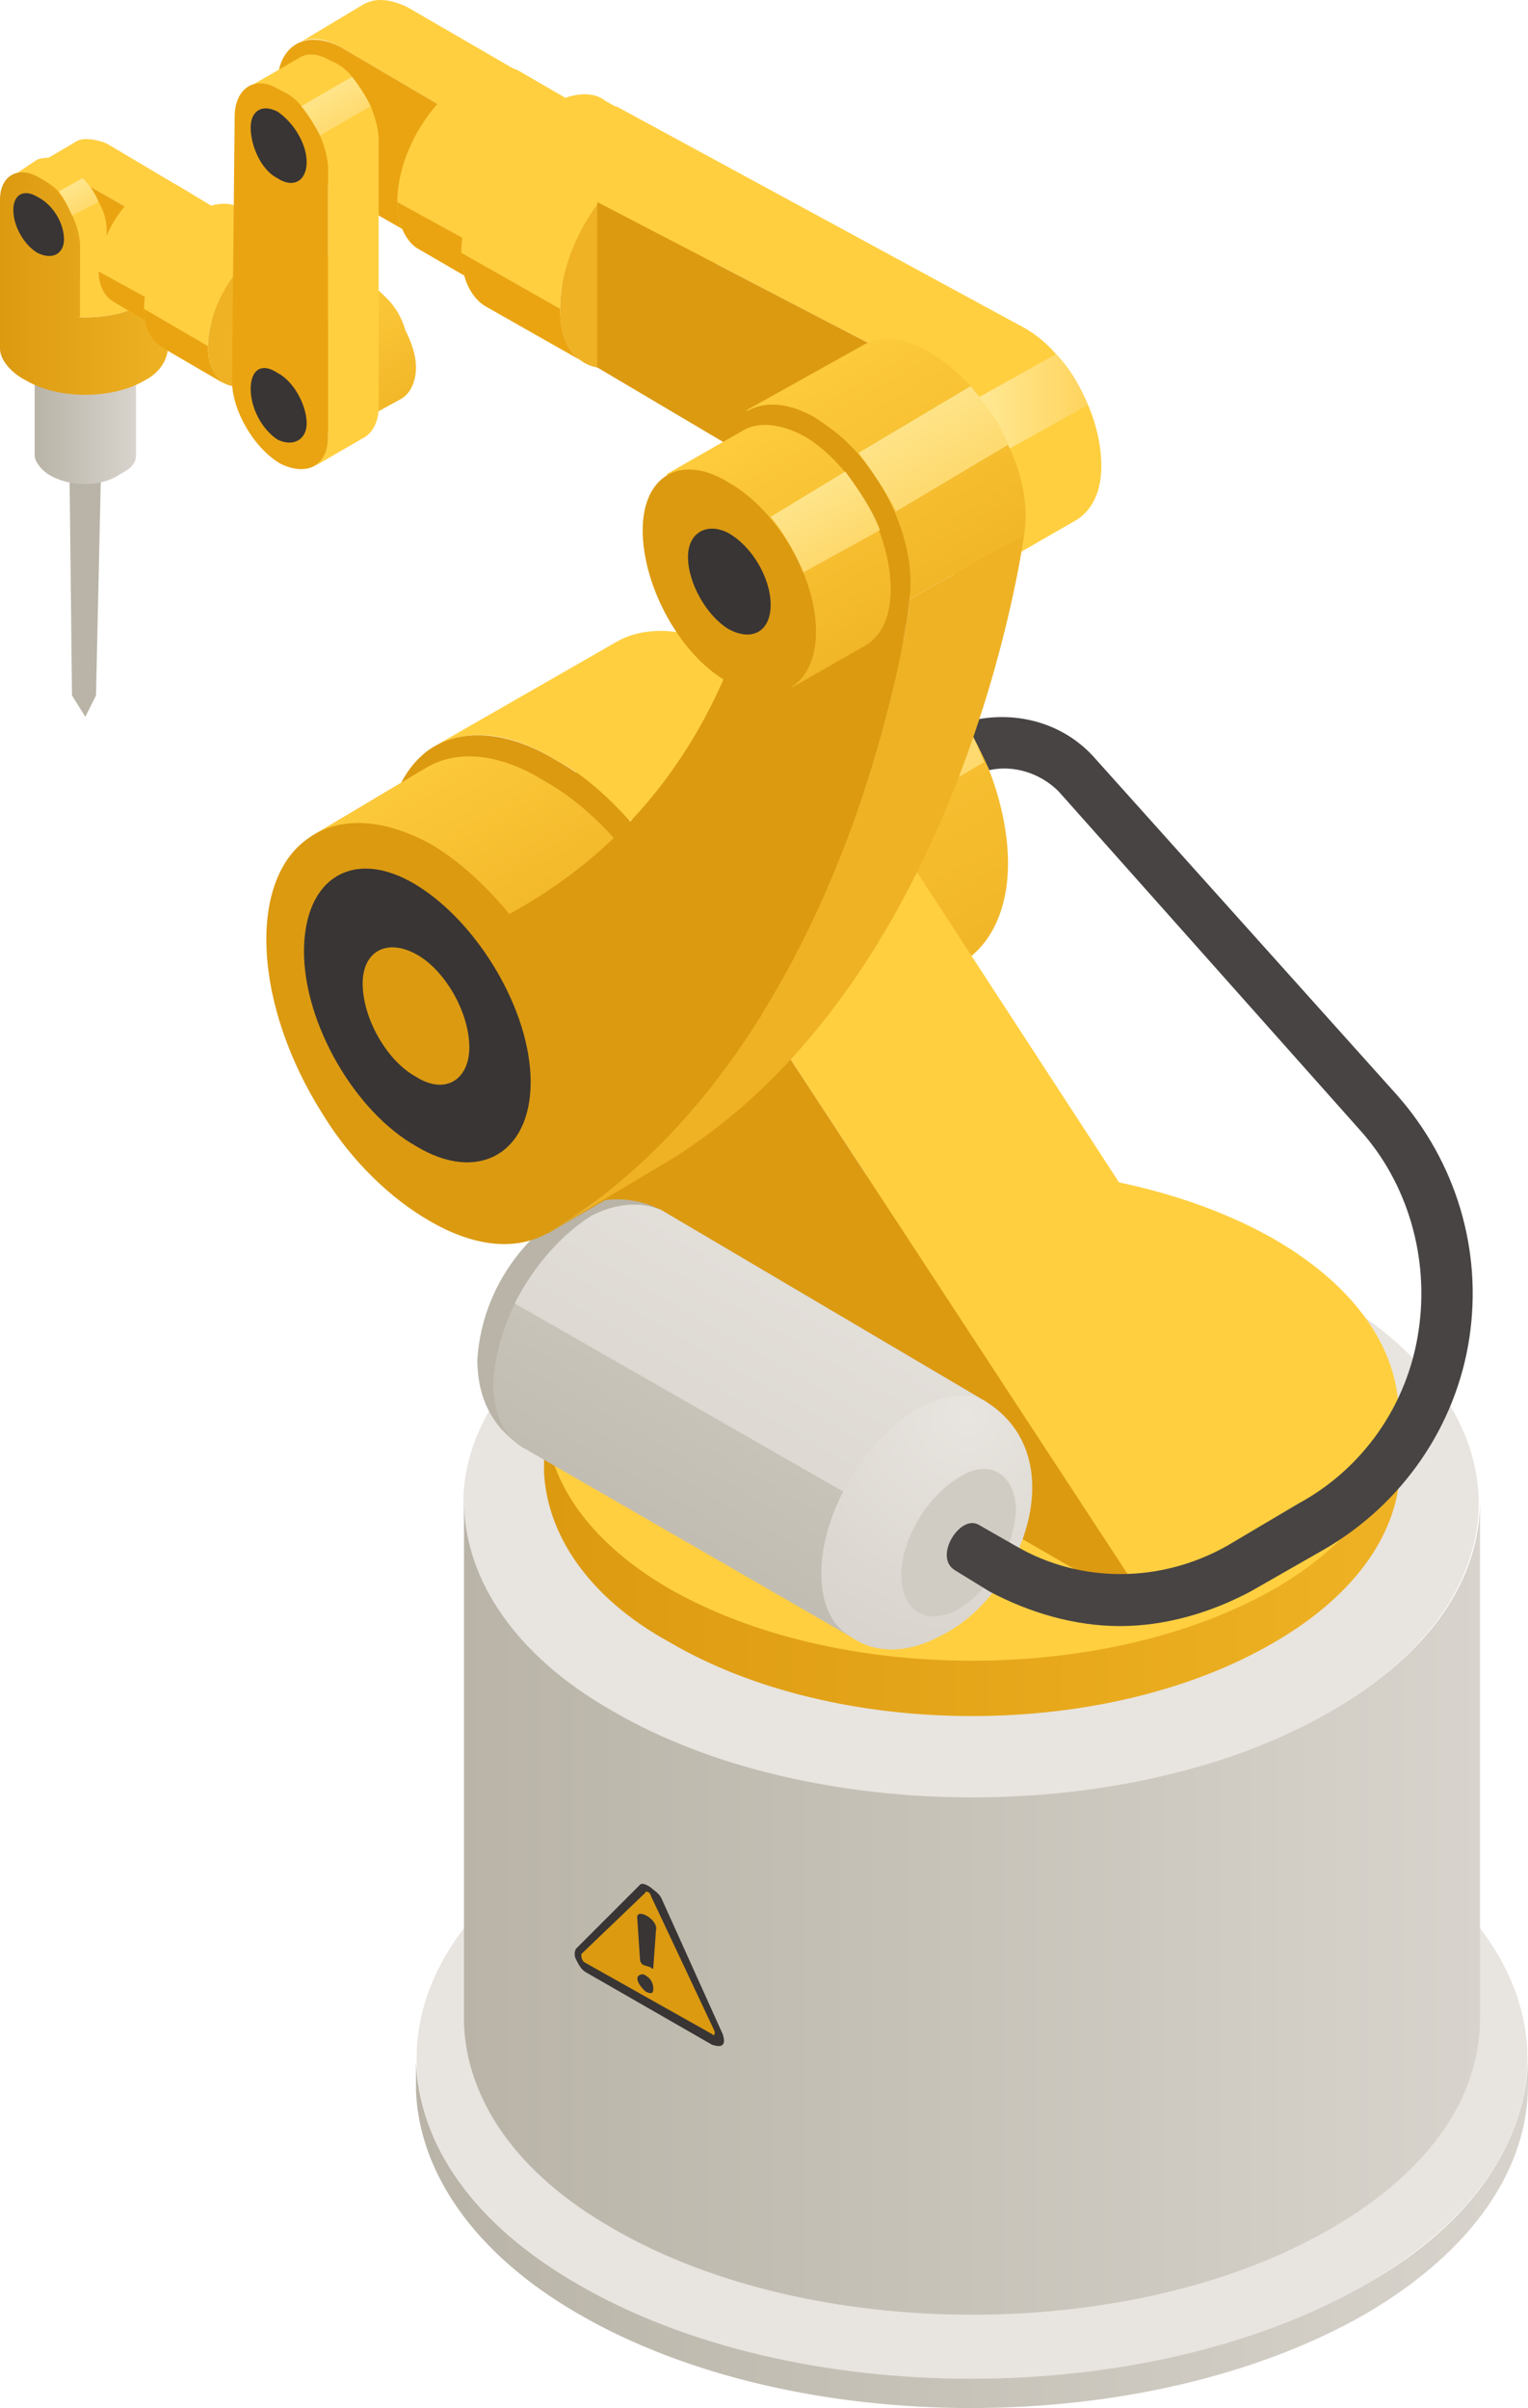 <?xml version="1.0" encoding="UTF-8" standalone="no"?>
<svg
   version="1.2"
   viewBox="0 0 57.3 90.306"
   width="127.333"
   height="200.68"
   id="svg1372845"
   xmlns="http://www.w3.org/2000/svg"
   xmlns:svg="http://www.w3.org/2000/svg"
   xmlns:rdf="http://www.w3.org/1999/02/22-rdf-syntax-ns#"
   xmlns:cc="http://creativecommons.org/ns#"
   xmlns:dc="http://purl.org/dc/elements/1.1/">
  <title
     id="title1355966">shutterstock_1020152242</title>
  <defs
     id="defs1360454">
    <linearGradient
       id="g36"
       x2="1"
       gradientUnits="userSpaceOnUse"
       gradientTransform="matrix(41.655,0,0,13.167,232.615,94.725)">
      <stop
         offset="0"
         stop-color="#b9b4a7"
         id="stop1356143" />
      <stop
         offset="1"
         stop-color="#d8d3cc"
         id="stop1356145" />
    </linearGradient>
    <linearGradient
       id="g37"
       x2="1"
       gradientUnits="userSpaceOnUse"
       gradientTransform="matrix(38.068,0,0,30.511,234.408,73.911)">
      <stop
         offset="0"
         stop-color="#b9b4a7"
         id="stop1356148" />
      <stop
         offset="1"
         stop-color="#d8d3cc"
         id="stop1356150" />
    </linearGradient>
    <linearGradient
       id="g38"
       x2="1"
       gradientUnits="userSpaceOnUse"
       gradientTransform="matrix(32.024,0,0,11.408,237.43,70.539)">
      <stop
         offset="0"
         stop-color="#dc9a11"
         id="stop1356153" />
      <stop
         offset="1"
         stop-color="#efb224"
         id="stop1356155" />
    </linearGradient>
    <linearGradient
       id="g39"
       x2="1"
       gradientUnits="userSpaceOnUse"
       gradientTransform="matrix(11.015,19.079,-22.266,12.855,253.097,32.036)">
      <stop
         offset="0"
         stop-color="#ffcf40"
         id="stop1356158" />
      <stop
         offset="1"
         stop-color="#efb224"
         id="stop1356160" />
    </linearGradient>
    <linearGradient
       id="g40"
       x2="1"
       gradientUnits="userSpaceOnUse"
       gradientTransform="matrix(4.579,7.931,-7.281,4.204,251.76,39.74)">
      <stop
         offset="0"
         stop-color="#ffefa5"
         id="stop1356163" />
      <stop
         offset="1"
         stop-color="#ffd561"
         id="stop1356165" />
    </linearGradient>
    <linearGradient
       id="g41"
       x2="1"
       gradientUnits="userSpaceOnUse"
       gradientTransform="matrix(4.479,7.757,-5.45,3.147,245.128,41.843)">
      <stop
         offset="0"
         stop-color="#ffefa5"
         id="stop1356168" />
      <stop
         offset="1"
         stop-color="#ffd561"
         id="stop1356170" />
    </linearGradient>
    <linearGradient
       id="g42"
       x2="1"
       gradientUnits="userSpaceOnUse"
       gradientTransform="matrix(3.773,0,0,5.708,218.284,30.056)">
      <stop
         offset="0"
         stop-color="#b9b4a7"
         id="stop1356173" />
      <stop
         offset="1"
         stop-color="#d8d3cc"
         id="stop1356175" />
    </linearGradient>
    <linearGradient
       id="g43"
       x2="1"
       gradientUnits="userSpaceOnUse"
       gradientTransform="matrix(-11.656,20.188,-17.745,-10.245,259.484,65.936)">
      <stop
         offset="0"
         stop-color="#d8d3cc"
         id="stop1356178" />
      <stop
         offset="1"
         stop-color="#b9b4a7"
         id="stop1356180" />
    </linearGradient>
    <linearGradient
       id="g44"
       x2="1"
       gradientUnits="userSpaceOnUse"
       gradientTransform="matrix(-9.098,15.758,-9.628,-5.559,254.547,63.086)">
      <stop
         offset="0"
         stop-color="#e8e4df"
         id="stop1356183" />
      <stop
         offset="1"
         stop-color="#d8d3cc"
         id="stop1356185" />
    </linearGradient>
    <radialGradient
       id="g45"
       cx="0"
       cy="0"
       r="1"
       gradientUnits="userSpaceOnUse"
       gradientTransform="matrix(9.547,0,0,9.547,253.258,70.663)">
      <stop
         offset="0"
         stop-color="#e8e4df"
         id="stop1356188" />
      <stop
         offset="1"
         stop-color="#d8d3cc"
         id="stop1356190" />
    </radialGradient>
    <linearGradient
       id="g46"
       x2="1"
       gradientUnits="userSpaceOnUse"
       gradientTransform="matrix(6.299,0,0,4.802,217.038,27.654)">
      <stop
         offset="0"
         stop-color="#dc9a11"
         id="stop1356193" />
      <stop
         offset="1"
         stop-color="#efb224"
         id="stop1356195" />
    </linearGradient>
    <linearGradient
       id="g47"
       x2="1"
       gradientUnits="userSpaceOnUse"
       gradientTransform="matrix(6.299,0,0,12.401,217.041,24.095)">
      <stop
         offset="0"
         stop-color="#dc9a11"
         id="stop1356198" />
      <stop
         offset="1"
         stop-color="#efb224"
         id="stop1356200" />
    </linearGradient>
    <linearGradient
       id="g48"
       x2="1"
       gradientUnits="userSpaceOnUse"
       gradientTransform="matrix(1.021,1.769,-1.681,0.971,220.273,23.641)">
      <stop
         offset="0"
         stop-color="#ffefa5"
         id="stop1356203" />
      <stop
         offset="1"
         stop-color="#ffd561"
         id="stop1356205" />
    </linearGradient>
    <linearGradient
       id="g49"
       x2="1"
       gradientUnits="userSpaceOnUse"
       gradientTransform="matrix(4.537,0,0,3.82,253.235,30.89)">
      <stop
         offset="0"
         stop-color="#ffefa5"
         id="stop1356208" />
      <stop
         offset="1"
         stop-color="#ffd561"
         id="stop1356210" />
    </linearGradient>
    <linearGradient
       id="g50"
       x2="1"
       gradientUnits="userSpaceOnUse"
       gradientTransform="matrix(3.385,5.863,-8.473,4.892,233.172,25.545)">
      <stop
         offset="0"
         stop-color="#ffcf40"
         id="stop1356213" />
      <stop
         offset="1"
         stop-color="#efb224"
         id="stop1356215" />
    </linearGradient>
    <linearGradient
       id="g51"
       x2="1"
       gradientUnits="userSpaceOnUse"
       gradientTransform="matrix(1.587,2.749,-2.319,1.339,229.964,19.585)">
      <stop
         offset="0"
         stop-color="#ffefa5"
         id="stop1356218" />
      <stop
         offset="1"
         stop-color="#ffd561"
         id="stop1356220" />
    </linearGradient>
    <linearGradient
       id="g52"
       x2="1"
       gradientUnits="userSpaceOnUse"
       gradientTransform="matrix(5.863,10.155,-5.97,3.447,234.641,42.62)">
      <stop
         offset="0"
         stop-color="#ffcf40"
         id="stop1356223" />
      <stop
         offset="1"
         stop-color="#efb224"
         id="stop1356225" />
    </linearGradient>
    <linearGradient
       id="g53"
       x2="1"
       gradientUnits="userSpaceOnUse"
       gradientTransform="matrix(6.865,11.89,-11.212,6.473,252.408,26.042)">
      <stop
         offset="0"
         stop-color="#ffcf40"
         id="stop1356228" />
      <stop
         offset="1"
         stop-color="#efb224"
         id="stop1356230" />
    </linearGradient>
    <linearGradient
       id="g54"
       x2="1"
       gradientUnits="userSpaceOnUse"
       gradientTransform="matrix(3.429,5.94,-4.898,2.828,252.733,30.089)">
      <stop
         offset="0"
         stop-color="#ffefa5"
         id="stop1356233" />
      <stop
         offset="1"
         stop-color="#ffd561"
         id="stop1356235" />
    </linearGradient>
    <linearGradient
       id="g55"
       x2="1"
       gradientUnits="userSpaceOnUse"
       gradientTransform="matrix(6.371,11.034,-12.878,7.435,249.483,29.259)">
      <stop
         offset="0"
         stop-color="#ffcf40"
         id="stop1356238" />
      <stop
         offset="1"
         stop-color="#efb224"
         id="stop1356240" />
    </linearGradient>
    <linearGradient
       id="g56"
       x2="1"
       gradientUnits="userSpaceOnUse"
       gradientTransform="matrix(2.648,4.587,-4.211,2.431,248.709,33.714)">
      <stop
         offset="0"
         stop-color="#ffefa5"
         id="stop1356243" />
      <stop
         offset="1"
         stop-color="#ffd561"
         id="stop1356245" />
    </linearGradient>
  </defs>
  <style
     id="style1360456">
		.s0 { fill: #514e4d } 
		.s1 { fill: #3d3b3a } 
		.s2 { fill: #474443 } 
		.s3 { fill: #2d2b2a } 
		.s4 { fill: #383534 } 
		.s5 { fill: url(#g1) } 
		.s6 { fill: #efb224 } 
		.s7 { fill: #ffcf40 } 
		.s8 { fill: #eaa412 } 
		.s9 { opacity: .9;fill: url(#g2) } 
		.s10 { fill: #dc9a11 } 
		.s11 { fill: #e8e4df } 
		.s12 { fill: url(#g3) } 
		.s13 { fill: url(#g4) } 
		.s14 { fill: url(#g5) } 
		.s15 { fill: url(#g6) } 
		.s16 { opacity: .9;fill: url(#g7) } 
		.s17 { opacity: .9;fill: url(#g8) } 
		.s18 { fill: #eeb123 } 
		.s19 { fill: url(#g9) } 
		.s20 { opacity: .9;fill: url(#g10) } 
		.s21 { fill: url(#g11) } 
		.s22 { opacity: .9;fill: url(#g12) } 
		.s23 { fill: #b9b4a7 } 
		.s24 { fill: url(#g13) } 
		.s25 { fill: url(#g14) } 
		.s26 { fill: url(#g15) } 
		.s27 { fill: #d1ccc3 } 
		.s28 { fill: url(#g16) } 
		.s29 { opacity: .9;fill: url(#g17) } 
		.s30 { fill: url(#g18) } 
		.s31 { opacity: .9;fill: url(#g19) } 
		.s32 { fill: #d18c05 } 
		.s33 { fill: url(#g20) } 
		.s34 { fill: url(#g21) } 
		.s35 { fill: url(#g22) } 
		.s36 { fill: url(#g23) } 
		.s37 { fill: url(#g24) } 
		.s38 { fill: url(#g25) } 
		.s39 { fill: url(#g26) } 
		.s40 { fill: url(#g27) } 
		.s41 { opacity: .9;fill: url(#g28) } 
		.s42 { fill: url(#g29) } 
		.s43 { opacity: .9;fill: url(#g30) } 
		.s44 { opacity: .9;fill: url(#g31) } 
		.s45 { fill: url(#g32) } 
		.s46 { opacity: .9;fill: url(#g33) } 
		.s47 { opacity: .9;fill: url(#g34) } 
		.s48 { fill: url(#g35) } 
		.s49 { fill: #2a2827 } 
		.s50 { fill: url(#g36) } 
		.s51 { fill: url(#g37) } 
		.s52 { fill: url(#g38) } 
		.s53 { fill: url(#g39) } 
		.s54 { opacity: .9;fill: url(#g40) } 
		.s55 { opacity: .9;fill: url(#g41) } 
		.s56 { fill: url(#g42) } 
		.s57 { fill: url(#g43) } 
		.s58 { fill: url(#g44) } 
		.s59 { fill: url(#g45) } 
		.s60 { fill: url(#g46) } 
		.s61 { fill: url(#g47) } 
		.s62 { opacity: .9;fill: url(#g48) } 
		.s63 { opacity: .9;fill: url(#g49) } 
		.s64 { fill: url(#g50) } 
		.s65 { opacity: .9;fill: url(#g51) } 
		.s66 { fill: url(#g52) } 
		.s67 { fill: url(#g53) } 
		.s68 { opacity: .9;fill: url(#g54) } 
		.s69 { fill: url(#g55) } 
		.s70 { opacity: .9;fill: url(#g56) } 
		.s71 { fill: url(#g57) } 
		.s72 { fill: url(#g58) } 
		.s73 { fill: url(#g59) } 
		.s74 { fill: url(#g60) } 
		.s75 { fill: url(#g61) } 
		.s76 { fill: url(#g62) } 
		.s77 { fill: url(#g63) } 
		.s78 { fill: url(#g64) } 
		.s79 { opacity: .9;fill: url(#g65) } 
		.s80 { fill: url(#g66) } 
		.s81 { fill: url(#g67) } 
		.s82 { fill: url(#g68) } 
		.s83 { opacity: .9;fill: url(#g69) } 
		.s84 { opacity: .9;fill: url(#g70) } 
		.s85 { fill: url(#g71) } 
		.s86 { opacity: .9;fill: url(#g72) } 
		.s87 { fill: url(#g73) } 
		.s88 { opacity: .9;fill: url(#g74) } 
		.s89 { fill: url(#g75) } 
		.s90 { opacity: .9;fill: url(#g76) } 
		.s91 { opacity: .9;fill: url(#g77) } 
		.s92 { fill: url(#g78) } 
		.s93 { fill: url(#g79) } 
		.s94 { fill: url(#g80) } 
		.s95 { fill: url(#g81) } 
		.s96 { opacity: .9;fill: url(#g82) } 
		.s97 { fill: url(#g83) } 
		.s98 { fill: #d8d3cc } 
		.s99 { fill: url(#g84) } 
		.s100 { fill: url(#g85) } 
		.s101 { fill: #1f1c1c } 
		.s102 { opacity: .3;mix-blend-mode: multiply;fill: #383534 } 
		.s103 { fill: url(#g86) } 
		.s104 { fill: #cbc5b7 } 
		.s105 { fill: #363633 } 
		.s106 { fill: url(#g87) } 
		.s107 { fill: url(#g88) } 
		.s108 { fill: url(#g89) } 
		.s109 { fill: url(#g90) } 
		.s110 { opacity: .8;fill: #b9b4a7 } 
		.s111 { fill: #3da296 } 
		.s112 { mix-blend-mode: screen;fill: #95fff9 } 
		.s113 { mix-blend-mode: screen;fill: url(#g91) } 
		.s114 { mix-blend-mode: screen;fill: url(#g92) } 
		.s115 { fill: url(#g93) } 
		.s116 { fill: url(#g94) } 
		.s117 { fill: #e2a217 } 
		.s118 { fill: url(#g95) } 
		.s119 { fill: url(#g96) } 
		.s120 { fill: url(#g97) } 
		.s121 { fill: url(#g98) } 
		.s122 { fill: url(#g99) } 
		.s123 { fill: url(#g100) } 
		.s124 { mix-blend-mode: screen;fill: url(#g101) } 
		.s125 { fill: #9b968c } 
		.s126 { fill: url(#g102) } 
		.s127 { fill: url(#g103) } 
		.s128 { mix-blend-mode: screen;fill: url(#g104) } 
		.s129 { mix-blend-mode: screen;fill: url(#g105) } 
		.s130 { fill: #415caa } 
		.s131 { opacity: .2;fill: #efb224 } 
		.s132 { opacity: .4;fill: #e5a61a } 
		.s133 { fill: #74a2a3 } 
		.s134 { fill: url(#g106) } 
		.s135 { fill: url(#g107) } 
		.s136 { fill: #232120 } 
		.s137 { fill: #14b4ac } 
		.s138 { opacity: .5;fill: #252728 } 
		.s139 { opacity: .6;fill: #575c5f } 
		.s140 { fill: #252728 } 
		.s141 { fill: #3eede0 } 
		.s142 { mix-blend-mode: screen;fill: url(#g108) } 
		.s143 { mix-blend-mode: screen;fill: url(#g109) } 
		.s144 { mix-blend-mode: screen;fill: url(#g110) } 
		.s145 { mix-blend-mode: screen;fill: url(#g111) } 
		.s146 { mix-blend-mode: screen;fill: url(#g112) } 
		.s147 { mix-blend-mode: screen;fill: url(#g113) } 
		.s148 { mix-blend-mode: screen;fill: url(#g114) } 
		.s149 { mix-blend-mode: screen;fill: url(#g115) } 
		.s150 { mix-blend-mode: screen;fill: url(#g116) } 
		.s151 { mix-blend-mode: screen;fill: url(#g117) } 
		.s152 { mix-blend-mode: screen;fill: url(#g118) } 
		.s153 { mix-blend-mode: screen;fill: url(#g119) } 
		.s154 { mix-blend-mode: screen;fill: url(#g120) } 
		.s155 { mix-blend-mode: screen;fill: url(#g121) } 
		.s156 { mix-blend-mode: screen;fill: url(#g122) } 
		.s157 { mix-blend-mode: screen;fill: url(#g123) } 
		.s158 { mix-blend-mode: screen;fill: url(#g124) } 
		.s159 { mix-blend-mode: screen;fill: url(#g125) } 
		.s160 { mix-blend-mode: screen;fill: url(#g126) } 
		.s161 { mix-blend-mode: screen;fill: url(#g127) } 
		.s162 { mix-blend-mode: screen;fill: url(#g128) } 
		.s163 { mix-blend-mode: screen;fill: url(#g129) } 
		.s164 { mix-blend-mode: screen;fill: url(#g130) } 
		.s165 { mix-blend-mode: screen;fill: url(#g131) } 
		.s166 { mix-blend-mode: screen;fill: url(#g132) } 
		.s167 { mix-blend-mode: screen;fill: url(#g133) } 
		.s168 { mix-blend-mode: screen;fill: url(#g134) } 
		.s169 { mix-blend-mode: screen;fill: url(#g135) } 
		.s170 { mix-blend-mode: screen;fill: url(#g136) } 
		.s171 { mix-blend-mode: screen;fill: url(#g137) } 
		.s172 { mix-blend-mode: screen;fill: url(#g138) } 
		.s173 { mix-blend-mode: screen;fill: url(#g139) } 
		.s174 { mix-blend-mode: screen;fill: url(#g140) } 
		.s175 { mix-blend-mode: screen;fill: url(#g141) } 
		.s176 { mix-blend-mode: screen;fill: url(#g142) } 
		.s177 { mix-blend-mode: screen;fill: url(#g143) } 
		.s178 { mix-blend-mode: screen;fill: url(#g144) } 
		.s179 { mix-blend-mode: screen;fill: url(#g145) } 
		.s180 { mix-blend-mode: screen;fill: url(#g146) } 
		.s181 { mix-blend-mode: screen;fill: url(#g147) } 
		.s182 { mix-blend-mode: screen;fill: url(#g148) } 
		.s183 { mix-blend-mode: screen;fill: url(#g149) } 
		.s184 { mix-blend-mode: screen;fill: url(#g150) } 
		.s185 { mix-blend-mode: screen;fill: url(#g151) } 
		.s186 { mix-blend-mode: screen;fill: url(#g152) } 
		.s187 { mix-blend-mode: screen;fill: url(#g153) } 
		.s188 { mix-blend-mode: screen;fill: url(#g154) } 
		.s189 { mix-blend-mode: screen;fill: url(#g155) } 
		.s190 { mix-blend-mode: screen;fill: url(#g156) } 
		.s191 { mix-blend-mode: screen;fill: url(#g157) } 
		.s192 { mix-blend-mode: screen;fill: url(#g158) } 
		.s193 { mix-blend-mode: screen;fill: url(#g159) } 
		.s194 { mix-blend-mode: screen;fill: url(#g160) } 
		.s195 { mix-blend-mode: screen;fill: url(#g161) } 
		.s196 { mix-blend-mode: screen;fill: url(#g162) } 
		.s197 { mix-blend-mode: screen;fill: url(#g163) } 
		.s198 { mix-blend-mode: screen;fill: url(#g164) } 
		.s199 { mix-blend-mode: screen;fill: url(#g165) } 
		.s200 { mix-blend-mode: screen;fill: url(#g166) } 
		.s201 { mix-blend-mode: screen;fill: url(#g167) } 
		.s202 { mix-blend-mode: screen;fill: url(#g168) } 
		.s203 { mix-blend-mode: screen;fill: url(#g169) } 
		.s204 { mix-blend-mode: screen;fill: url(#g170) } 
		.s205 { mix-blend-mode: screen;fill: url(#g171) } 
		.s206 { mix-blend-mode: screen;fill: url(#g172) } 
		.s207 { mix-blend-mode: screen;fill: url(#g173) } 
		.s208 { mix-blend-mode: screen;fill: url(#g174) } 
		.s209 { mix-blend-mode: screen;fill: url(#g175) } 
		.s210 { mix-blend-mode: screen;fill: url(#g176) } 
		.s211 { mix-blend-mode: screen;fill: url(#g177) } 
		.s212 { mix-blend-mode: screen;fill: url(#g178) } 
		.s213 { mix-blend-mode: screen;fill: url(#g179) } 
		.s214 { mix-blend-mode: screen;fill: url(#g180) } 
		.s215 { mix-blend-mode: screen;fill: url(#g181) } 
		.s216 { mix-blend-mode: screen;fill: url(#g182) } 
		.s217 { mix-blend-mode: screen;fill: url(#g183) } 
		.s218 { mix-blend-mode: screen;fill: url(#g184) } 
		.s219 { mix-blend-mode: screen;fill: url(#g185) } 
		.s220 { mix-blend-mode: screen;fill: url(#g186) } 
		.s221 { mix-blend-mode: screen;fill: url(#g187) } 
		.s222 { mix-blend-mode: screen;fill: url(#g188) } 
		.s223 { mix-blend-mode: screen;fill: url(#g189) } 
		.s224 { mix-blend-mode: screen;fill: url(#g190) } 
		.s225 { mix-blend-mode: screen;fill: url(#g191) } 
		.s226 { mix-blend-mode: screen;fill: url(#g192) } 
		.s227 { mix-blend-mode: screen;fill: url(#g193) } 
		.s228 { mix-blend-mode: screen;fill: url(#g194) } 
		.s229 { mix-blend-mode: screen;fill: url(#g195) } 
		.s230 { mix-blend-mode: screen;fill: url(#g196) } 
		.s231 { mix-blend-mode: screen;fill: url(#g197) } 
		.s232 { mix-blend-mode: screen;fill: url(#g198) } 
		.s233 { mix-blend-mode: screen;fill: url(#g199) } 
		.s234 { mix-blend-mode: screen;fill: url(#g200) } 
		.s235 { mix-blend-mode: screen;fill: url(#g201) } 
		.s236 { mix-blend-mode: screen;fill: url(#g202) } 
		.s237 { mix-blend-mode: screen;fill: url(#g203) } 
		.s238 { mix-blend-mode: screen;fill: url(#g204) } 
		.s239 { mix-blend-mode: screen;fill: url(#g205) } 
		.s240 { mix-blend-mode: screen;fill: url(#g206) } 
		.s241 { mix-blend-mode: screen;fill: url(#g207) } 
		.s242 { mix-blend-mode: screen;fill: url(#g208) } 
		.s243 { mix-blend-mode: screen;fill: url(#g209) } 
		.s244 { mix-blend-mode: screen;fill: url(#g210) } 
		.s245 { mix-blend-mode: screen;fill: url(#g211) } 
		.s246 { mix-blend-mode: screen;fill: url(#g212) } 
		.s247 { mix-blend-mode: screen;fill: url(#g213) } 
		.s248 { mix-blend-mode: screen;fill: url(#g214) } 
		.s249 { mix-blend-mode: screen;fill: url(#g215) } 
		.s250 { mix-blend-mode: screen;fill: url(#g216) } 
		.s251 { mix-blend-mode: screen;fill: url(#g217) } 
		.s252 { mix-blend-mode: screen;fill: url(#g218) } 
		.s253 { mix-blend-mode: screen;fill: url(#g219) } 
		.s254 { mix-blend-mode: screen;fill: url(#g220) } 
		.s255 { mix-blend-mode: screen;fill: url(#g221) } 
		.s256 { mix-blend-mode: screen;fill: url(#g222) } 
		.s257 { mix-blend-mode: screen;fill: url(#g223) } 
		.s258 { mix-blend-mode: screen;fill: url(#g224) } 
		.s259 { mix-blend-mode: screen;fill: url(#g225) } 
		.s260 { mix-blend-mode: screen;fill: url(#g226) } 
		.s261 { mix-blend-mode: screen;fill: url(#g227) } 
		.s262 { mix-blend-mode: screen;fill: url(#g228) } 
		.s263 { mix-blend-mode: screen;fill: url(#g229) } 
		.s264 { mix-blend-mode: screen;fill: url(#g230) } 
		.s265 { mix-blend-mode: screen;fill: url(#g231) } 
		.s266 { mix-blend-mode: screen;fill: url(#g232) } 
		.s267 { mix-blend-mode: screen;fill: url(#g233) } 
		.s268 { mix-blend-mode: screen;fill: url(#g234) } 
		.s269 { mix-blend-mode: screen;fill: url(#g235) } 
		.s270 { mix-blend-mode: screen;fill: url(#g236) } 
		.s271 { mix-blend-mode: screen;fill: url(#g237) } 
		.s272 { mix-blend-mode: screen;fill: url(#g238) } 
		.s273 { mix-blend-mode: screen;fill: url(#g239) } 
		.s274 { mix-blend-mode: screen;fill: url(#g240) } 
		.s275 { mix-blend-mode: screen;fill: url(#g241) } 
		.s276 { mix-blend-mode: screen;fill: url(#g242) } 
		.s277 { mix-blend-mode: screen;fill: url(#g243) } 
		.s278 { mix-blend-mode: screen;fill: url(#g244) } 
		.s279 { mix-blend-mode: screen;fill: url(#g245) } 
		.s280 { mix-blend-mode: screen;fill: url(#g246) } 
		.s281 { mix-blend-mode: screen;fill: url(#g247) } 
		.s282 { mix-blend-mode: screen;fill: url(#g248) } 
		.s283 { mix-blend-mode: screen;fill: url(#g249) } 
		.s284 { mix-blend-mode: screen;fill: url(#g250) } 
		.s285 { mix-blend-mode: screen;fill: url(#g251) } 
		.s286 { mix-blend-mode: screen;fill: url(#g252) } 
		.s287 { mix-blend-mode: screen;fill: url(#g253) } 
		.s288 { mix-blend-mode: screen;fill: url(#g254) } 
		.s289 { mix-blend-mode: screen;fill: url(#g255) } 
		.s290 { mix-blend-mode: screen;fill: url(#g256) } 
		.s291 { mix-blend-mode: screen;fill: url(#g257) } 
		.s292 { mix-blend-mode: screen;fill: url(#g258) } 
		.s293 { mix-blend-mode: screen;fill: url(#g259) } 
		.s294 { mix-blend-mode: screen;fill: url(#g260) } 
		.s295 { mix-blend-mode: screen;fill: url(#g261) } 
		.s296 { mix-blend-mode: screen;fill: url(#g262) } 
		.s297 { mix-blend-mode: screen;fill: url(#g263) } 
		.s298 { mix-blend-mode: screen;fill: url(#g264) } 
		.s299 { mix-blend-mode: screen;fill: url(#g265) } 
		.s300 { mix-blend-mode: screen;fill: url(#g266) } 
		.s301 { mix-blend-mode: screen;fill: url(#g267) } 
		.s302 { mix-blend-mode: screen;fill: url(#g268) } 
		.s303 { mix-blend-mode: screen;fill: url(#g269) } 
		.s304 { mix-blend-mode: screen;fill: url(#g270) } 
		.s305 { mix-blend-mode: screen;fill: url(#g271) } 
		.s306 { mix-blend-mode: screen;fill: url(#g272) } 
		.s307 { mix-blend-mode: screen;fill: url(#g273) } 
		.s308 { mix-blend-mode: screen;fill: url(#g274) } 
		.s309 { mix-blend-mode: screen;fill: url(#g275) } 
		.s310 { mix-blend-mode: screen;fill: url(#g276) } 
		.s311 { mix-blend-mode: screen;fill: url(#g277) } 
		.s312 { mix-blend-mode: screen;fill: url(#g278) } 
		.s313 { mix-blend-mode: screen;fill: url(#g279) } 
		.s314 { mix-blend-mode: screen;fill: url(#g280) } 
		.s315 { mix-blend-mode: screen;fill: url(#g281) } 
		.s316 { mix-blend-mode: screen;fill: url(#g282) } 
		.s317 { mix-blend-mode: screen;fill: url(#g283) } 
		.s318 { mix-blend-mode: screen;fill: url(#g284) } 
		.s319 { mix-blend-mode: screen;fill: url(#g285) } 
		.s320 { mix-blend-mode: screen;fill: url(#g286) } 
		.s321 { mix-blend-mode: screen;fill: url(#g287) } 
		.s322 { mix-blend-mode: screen;fill: url(#g288) } 
		.s323 { mix-blend-mode: screen;fill: url(#g289) } 
		.s324 { mix-blend-mode: screen;fill: url(#g290) } 
		.s325 { mix-blend-mode: screen;fill: url(#g291) } 
		.s326 { mix-blend-mode: screen;fill: url(#g292) } 
		.s327 { mix-blend-mode: screen;fill: url(#g293) } 
		.s328 { mix-blend-mode: screen;fill: url(#g294) } 
		.s329 { mix-blend-mode: screen;fill: url(#g295) } 
		.s330 { mix-blend-mode: screen;fill: url(#g296) } 
		.s331 { mix-blend-mode: screen;fill: url(#g297) } 
		.s332 { mix-blend-mode: screen;fill: url(#g298) } 
		.s333 { mix-blend-mode: screen;fill: url(#g299) } 
		.s334 { mix-blend-mode: screen;fill: url(#g300) } 
		.s335 { mix-blend-mode: screen;fill: url(#g301) } 
		.s336 { mix-blend-mode: screen;fill: url(#g302) } 
		.s337 { mix-blend-mode: screen;fill: url(#g303) } 
		.s338 { mix-blend-mode: screen;fill: url(#g304) } 
		.s339 { mix-blend-mode: screen;fill: url(#g305) } 
		.s340 { mix-blend-mode: screen;fill: url(#g306) } 
		.s341 { mix-blend-mode: screen;fill: url(#g307) } 
		.s342 { mix-blend-mode: screen;fill: url(#g308) } 
		.s343 { mix-blend-mode: screen;fill: url(#g309) } 
		.s344 { mix-blend-mode: screen;fill: url(#g310) } 
		.s345 { mix-blend-mode: screen;fill: url(#g311) } 
		.s346 { mix-blend-mode: screen;fill: url(#g312) } 
		.s347 { mix-blend-mode: screen;fill: url(#g313) } 
		.s348 { mix-blend-mode: screen;fill: url(#g314) } 
		.s349 { mix-blend-mode: screen;fill: url(#g315) } 
		.s350 { mix-blend-mode: screen;fill: url(#g316) } 
		.s351 { mix-blend-mode: screen;fill: url(#g317) } 
		.s352 { mix-blend-mode: screen;fill: url(#g318) } 
		.s353 { mix-blend-mode: screen;fill: url(#g319) } 
		.s354 { mix-blend-mode: screen;fill: url(#g320) } 
		.s355 { mix-blend-mode: screen;fill: url(#g321) } 
		.s356 { mix-blend-mode: screen;fill: url(#g322) } 
		.s357 { mix-blend-mode: screen;fill: url(#g323) } 
		.s358 { mix-blend-mode: screen;fill: url(#g324) } 
		.s359 { mix-blend-mode: screen;fill: url(#g325) } 
		.s360 { mix-blend-mode: screen;fill: url(#g326) } 
		.s361 { mix-blend-mode: screen;fill: url(#g327) } 
		.s362 { mix-blend-mode: screen;fill: url(#g328) } 
		.s363 { mix-blend-mode: screen;fill: url(#g329) } 
		.s364 { mix-blend-mode: screen;fill: url(#g330) } 
		.s365 { mix-blend-mode: screen;fill: url(#g331) } 
		.s366 { opacity: .7;fill: #3b5354 } 
		.s367 { opacity: .4;mix-blend-mode: screen;fill: #3b5354 } 
		.s368 { mix-blend-mode: screen;fill: url(#g332) } 
		.s369 { mix-blend-mode: screen;fill: url(#g333) } 
		.s370 { mix-blend-mode: screen;fill: url(#g334) } 
		.s371 { mix-blend-mode: screen;fill: url(#g335) } 
		.s372 { mix-blend-mode: screen;fill: url(#g336) } 
		.s373 { mix-blend-mode: screen;fill: url(#g337) } 
		.s374 { mix-blend-mode: screen;fill: url(#g338) } 
		.s375 { mix-blend-mode: screen;fill: url(#g339) } 
		.s376 { mix-blend-mode: screen;fill: url(#g340) } 
		.s377 { mix-blend-mode: screen;fill: url(#g341) } 
		.s378 { mix-blend-mode: screen;fill: url(#g342) } 
		.s379 { mix-blend-mode: screen;fill: url(#g343) } 
		.s380 { mix-blend-mode: screen;fill: url(#g344) } 
		.s381 { mix-blend-mode: screen;fill: url(#g345) } 
		.s382 { mix-blend-mode: screen;fill: url(#g346) } 
		.s383 { mix-blend-mode: screen;fill: url(#g347) } 
		.s384 { mix-blend-mode: screen;fill: url(#g348) } 
		.s385 { mix-blend-mode: screen;fill: url(#g349) } 
		.s386 { mix-blend-mode: screen;fill: url(#g350) } 
		.s387 { mix-blend-mode: screen;fill: url(#g351) } 
		.s388 { mix-blend-mode: screen;fill: url(#g352) } 
		.s389 { mix-blend-mode: screen;fill: url(#g353) } 
		.s390 { mix-blend-mode: screen;fill: url(#g354) } 
		.s391 { mix-blend-mode: screen;fill: url(#g355) } 
		.s392 { mix-blend-mode: screen;fill: url(#g356) } 
		.s393 { mix-blend-mode: screen;fill: url(#g357) } 
		.s394 { mix-blend-mode: screen;fill: url(#g358) } 
		.s395 { mix-blend-mode: screen;fill: url(#g359) } 
		.s396 { mix-blend-mode: screen;fill: url(#g360) } 
		.s397 { mix-blend-mode: screen;fill: url(#g361) } 
		.s398 { mix-blend-mode: screen;fill: url(#g362) } 
		.s399 { mix-blend-mode: screen;fill: url(#g363) } 
		.s400 { mix-blend-mode: screen;fill: url(#g364) } 
		.s401 { mix-blend-mode: screen;fill: url(#g365) } 
		.s402 { mix-blend-mode: screen;fill: url(#g366) } 
		.s403 { mix-blend-mode: screen;fill: url(#g367) } 
		.s404 { mix-blend-mode: screen;fill: url(#g368) } 
		.s405 { mix-blend-mode: screen;fill: url(#g369) } 
		.s406 { mix-blend-mode: screen;fill: url(#g370) } 
		.s407 { mix-blend-mode: screen;fill: url(#g371) } 
		.s408 { mix-blend-mode: screen;fill: url(#g372) } 
		.s409 { mix-blend-mode: screen;fill: url(#g373) } 
		.s410 { mix-blend-mode: screen;fill: url(#g374) } 
		.s411 { mix-blend-mode: screen;fill: url(#g375) } 
		.s412 { mix-blend-mode: screen;fill: url(#g376) } 
		.s413 { mix-blend-mode: screen;fill: url(#g377) } 
		.s414 { mix-blend-mode: screen;fill: url(#g378) } 
		.s415 { mix-blend-mode: screen;fill: url(#g379) } 
		.s416 { mix-blend-mode: screen;fill: url(#g380) } 
		.s417 { mix-blend-mode: screen;fill: url(#g381) } 
		.s418 { mix-blend-mode: screen;fill: url(#g382) } 
		.s419 { mix-blend-mode: screen;fill: url(#g383) } 
		.s420 { mix-blend-mode: screen;fill: url(#g384) } 
		.s421 { mix-blend-mode: screen;fill: url(#g385) } 
		.s422 { mix-blend-mode: screen;fill: url(#g386) } 
		.s423 { mix-blend-mode: screen;fill: url(#g387) } 
		.s424 { mix-blend-mode: screen;fill: url(#g388) } 
		.s425 { mix-blend-mode: screen;fill: url(#g389) } 
		.s426 { mix-blend-mode: screen;fill: url(#g390) } 
		.s427 { mix-blend-mode: screen;fill: url(#g391) } 
		.s428 { mix-blend-mode: screen;fill: url(#g392) } 
		.s429 { mix-blend-mode: screen;fill: url(#g393) } 
		.s430 { mix-blend-mode: screen;fill: url(#g394) } 
		.s431 { mix-blend-mode: screen;fill: url(#g395) } 
		.s432 { mix-blend-mode: screen;fill: url(#g396) } 
		.s433 { mix-blend-mode: screen;fill: url(#g397) } 
		.s434 { mix-blend-mode: screen;fill: url(#g398) } 
		.s435 { mix-blend-mode: screen;fill: url(#g399) } 
		.s436 { mix-blend-mode: screen;fill: url(#g400) } 
		.s437 { mix-blend-mode: screen;fill: url(#g401) } 
		.s438 { mix-blend-mode: screen;fill: url(#g402) } 
		.s439 { mix-blend-mode: screen;fill: url(#g403) } 
		.s440 { mix-blend-mode: screen;fill: url(#g404) } 
		.s441 { mix-blend-mode: screen;fill: url(#g405) } 
		.s442 { mix-blend-mode: screen;fill: url(#g406) } 
		.s443 { mix-blend-mode: screen;fill: url(#g407) } 
		.s444 { mix-blend-mode: screen;fill: url(#g408) } 
		.s445 { mix-blend-mode: screen;fill: url(#g409) } 
		.s446 { mix-blend-mode: screen;fill: url(#g410) } 
		.s447 { mix-blend-mode: screen;fill: url(#g411) } 
		.s448 { mix-blend-mode: screen;fill: url(#g412) } 
		.s449 { mix-blend-mode: screen;fill: url(#g413) } 
		.s450 { mix-blend-mode: screen;fill: url(#g414) } 
		.s451 { mix-blend-mode: screen;fill: url(#g415) } 
		.s452 { mix-blend-mode: screen;fill: url(#g416) } 
		.s453 { mix-blend-mode: screen;fill: url(#g417) } 
		.s454 { mix-blend-mode: screen;fill: url(#g418) } 
		.s455 { mix-blend-mode: screen;fill: url(#g419) } 
		.s456 { mix-blend-mode: screen;fill: url(#g420) } 
		.s457 { mix-blend-mode: screen;fill: url(#g421) } 
		.s458 { mix-blend-mode: screen;fill: url(#g422) } 
		.s459 { mix-blend-mode: screen;fill: url(#g423) } 
		.s460 { mix-blend-mode: screen;fill: url(#g424) } 
		.s461 { mix-blend-mode: screen;fill: url(#g425) } 
		.s462 { mix-blend-mode: screen;fill: url(#g426) } 
		.s463 { mix-blend-mode: screen;fill: url(#g427) } 
		.s464 { mix-blend-mode: screen;fill: url(#g428) } 
		.s465 { mix-blend-mode: screen;fill: url(#g429) } 
		.s466 { mix-blend-mode: screen;fill: url(#g430) } 
		.s467 { mix-blend-mode: screen;fill: url(#g431) } 
		.s468 { mix-blend-mode: screen;fill: url(#g432) } 
		.s469 { mix-blend-mode: screen;fill: url(#g433) } 
		.s470 { mix-blend-mode: screen;fill: url(#g434) } 
		.s471 { mix-blend-mode: screen;fill: url(#g435) } 
		.s472 { mix-blend-mode: screen;fill: url(#g436) } 
		.s473 { mix-blend-mode: screen;fill: url(#g437) } 
		.s474 { mix-blend-mode: screen;fill: url(#g438) } 
		.s475 { mix-blend-mode: screen;fill: url(#g439) } 
		.s476 { mix-blend-mode: screen;fill: url(#g440) } 
		.s477 { mix-blend-mode: screen;fill: url(#g441) } 
		.s478 { mix-blend-mode: screen;fill: url(#g442) } 
		.s479 { mix-blend-mode: screen;fill: url(#g443) } 
		.s480 { mix-blend-mode: screen;fill: url(#g444) } 
		.s481 { mix-blend-mode: screen;fill: url(#g445) } 
		.s482 { mix-blend-mode: screen;fill: url(#g446) } 
		.s483 { mix-blend-mode: screen;fill: url(#g447) } 
		.s484 { mix-blend-mode: screen;fill: url(#g448) } 
		.s485 { mix-blend-mode: screen;fill: url(#g449) } 
		.s486 { mix-blend-mode: screen;fill: url(#g450) } 
		.s487 { mix-blend-mode: screen;fill: url(#g451) } 
		.s488 { mix-blend-mode: screen;fill: url(#g452) } 
		.s489 { mix-blend-mode: screen;fill: url(#g453) } 
		.s490 { mix-blend-mode: screen;fill: url(#g454) } 
		.s491 { mix-blend-mode: screen;fill: url(#g455) } 
		.s492 { mix-blend-mode: screen;fill: url(#g456) } 
		.s493 { mix-blend-mode: screen;fill: url(#g457) } 
		.s494 { mix-blend-mode: screen;fill: url(#g458) } 
		.s495 { mix-blend-mode: screen;fill: url(#g459) } 
		.s496 { mix-blend-mode: screen;fill: url(#g460) } 
		.s497 { mix-blend-mode: screen;fill: url(#g461) } 
		.s498 { mix-blend-mode: screen;fill: url(#g462) } 
		.s499 { mix-blend-mode: screen;fill: url(#g463) } 
		.s500 { mix-blend-mode: screen;fill: url(#g464) } 
		.s501 { mix-blend-mode: screen;fill: url(#g465) } 
		.s502 { mix-blend-mode: screen;fill: url(#g466) } 
		.s503 { mix-blend-mode: screen;fill: url(#g467) } 
		.s504 { mix-blend-mode: screen;fill: url(#g468) } 
		.s505 { mix-blend-mode: screen;fill: url(#g469) } 
		.s506 { mix-blend-mode: screen;fill: url(#g470) } 
		.s507 { mix-blend-mode: screen;fill: url(#g471) } 
		.s508 { mix-blend-mode: screen;fill: url(#g472) } 
		.s509 { mix-blend-mode: screen;fill: url(#g473) } 
		.s510 { mix-blend-mode: screen;fill: url(#g474) } 
		.s511 { mix-blend-mode: screen;fill: url(#g475) } 
		.s512 { mix-blend-mode: screen;fill: url(#g476) } 
		.s513 { mix-blend-mode: screen;fill: url(#g477) } 
		.s514 { mix-blend-mode: screen;fill: url(#g478) } 
		.s515 { mix-blend-mode: screen;fill: url(#g479) } 
		.s516 { mix-blend-mode: screen;fill: url(#g480) } 
		.s517 { mix-blend-mode: screen;fill: url(#g481) } 
		.s518 { mix-blend-mode: screen;fill: url(#g482) } 
		.s519 { mix-blend-mode: screen;fill: url(#g483) } 
		.s520 { mix-blend-mode: screen;fill: url(#g484) } 
		.s521 { mix-blend-mode: screen;fill: url(#g485) } 
		.s522 { mix-blend-mode: screen;fill: url(#g486) } 
		.s523 { mix-blend-mode: screen;fill: url(#g487) } 
		.s524 { mix-blend-mode: screen;fill: url(#g488) } 
		.s525 { mix-blend-mode: screen;fill: url(#g489) } 
		.s526 { mix-blend-mode: screen;fill: url(#g490) } 
		.s527 { mix-blend-mode: screen;fill: url(#g491) } 
		.s528 { mix-blend-mode: screen;fill: url(#g492) } 
		.s529 { mix-blend-mode: screen;fill: url(#g493) } 
		.s530 { mix-blend-mode: screen;fill: url(#g494) } 
		.s531 { mix-blend-mode: screen;fill: url(#g495) } 
		.s532 { mix-blend-mode: screen;fill: url(#g496) } 
		.s533 { mix-blend-mode: screen;fill: url(#g497) } 
		.s534 { mix-blend-mode: screen;fill: url(#g498) } 
		.s535 { mix-blend-mode: screen;fill: url(#g499) } 
		.s536 { mix-blend-mode: screen;fill: url(#g500) } 
		.s537 { mix-blend-mode: screen;fill: url(#g501) } 
		.s538 { mix-blend-mode: screen;fill: url(#g502) } 
		.s539 { mix-blend-mode: screen;fill: url(#g503) } 
		.s540 { mix-blend-mode: screen;fill: url(#g504) } 
		.s541 { mix-blend-mode: screen;fill: url(#g505) } 
		.s542 { mix-blend-mode: screen;fill: url(#g506) } 
		.s543 { mix-blend-mode: screen;fill: url(#g507) } 
		.s544 { mix-blend-mode: screen;fill: url(#g508) } 
		.s545 { mix-blend-mode: screen;fill: url(#g509) } 
		.s546 { mix-blend-mode: screen;fill: url(#g510) } 
		.s547 { mix-blend-mode: screen;fill: url(#g511) } 
		.s548 { mix-blend-mode: screen;fill: url(#g512) } 
		.s549 { mix-blend-mode: screen;fill: url(#g513) } 
		.s550 { mix-blend-mode: screen;fill: url(#g514) } 
		.s551 { mix-blend-mode: screen;fill: url(#g515) } 
		.s552 { mix-blend-mode: screen;fill: url(#g516) } 
		.s553 { mix-blend-mode: screen;fill: url(#g517) } 
		.s554 { mix-blend-mode: screen;fill: url(#g518) } 
		.s555 { mix-blend-mode: screen;fill: url(#g519) } 
		.s556 { mix-blend-mode: screen;fill: url(#g520) } 
		.s557 { mix-blend-mode: screen;fill: url(#g521) } 
		.s558 { mix-blend-mode: screen;fill: url(#g522) } 
		.s559 { mix-blend-mode: screen;fill: url(#g523) } 
		.s560 { mix-blend-mode: screen;fill: url(#g524) } 
		.s561 { mix-blend-mode: screen;fill: url(#g525) } 
		.s562 { mix-blend-mode: screen;fill: url(#g526) } 
		.s563 { mix-blend-mode: screen;fill: url(#g527) } 
		.s564 { mix-blend-mode: screen;fill: url(#g528) } 
		.s565 { mix-blend-mode: screen;fill: url(#g529) } 
		.s566 { mix-blend-mode: screen;fill: url(#g530) } 
		.s567 { mix-blend-mode: screen;fill: url(#g531) } 
		.s568 { mix-blend-mode: screen;fill: url(#g532) } 
		.s569 { mix-blend-mode: screen;fill: url(#g533) } 
		.s570 { mix-blend-mode: screen;fill: url(#g534) } 
		.s571 { mix-blend-mode: screen;fill: url(#g535) } 
		.s572 { mix-blend-mode: screen;fill: url(#g536) } 
		.s573 { mix-blend-mode: screen;fill: url(#g537) } 
		.s574 { mix-blend-mode: screen;fill: url(#g538) } 
		.s575 { mix-blend-mode: screen;fill: url(#g539) } 
		.s576 { mix-blend-mode: screen;fill: url(#g540) } 
		.s577 { mix-blend-mode: screen;fill: url(#g541) } 
		.s578 { mix-blend-mode: screen;fill: url(#g542) } 
		.s579 { mix-blend-mode: screen;fill: url(#g543) } 
		.s580 { mix-blend-mode: screen;fill: url(#g544) } 
		.s581 { mix-blend-mode: screen;fill: url(#g545) } 
		.s582 { mix-blend-mode: screen;fill: url(#g546) } 
		.s583 { mix-blend-mode: screen;fill: url(#g547) } 
		.s584 { mix-blend-mode: screen;fill: url(#g548) } 
		.s585 { mix-blend-mode: screen;fill: url(#g549) } 
		.s586 { mix-blend-mode: screen;fill: url(#g550) } 
		.s587 { mix-blend-mode: screen;fill: url(#g551) } 
		.s588 { mix-blend-mode: screen;fill: url(#g552) } 
		.s589 { mix-blend-mode: screen;fill: url(#g553) } 
		.s590 { mix-blend-mode: screen;fill: url(#g554) } 
		.s591 { mix-blend-mode: screen;fill: url(#g555) } 
		.s592 { fill: #232222 } 
		.s593 { opacity: .7;fill: #2d2b2a } 
		.s594 { opacity: 0;fill: #000000 } 
		.s595 { opacity: 0;fill: #010606 } 
		.s596 { opacity: .1;fill: #010c0b } 
		.s597 { opacity: .1;fill: #021111 } 
		.s598 { opacity: .1;fill: #031716 } 
		.s599 { opacity: .2;fill: #031d1c } 
		.s600 { opacity: .2;fill: #042321 } 
		.s601 { opacity: .2;fill: #052927 } 
		.s602 { opacity: .3;fill: #052e2c } 
		.s603 { opacity: .3;fill: #063432 } 
		.s604 { opacity: .3;fill: #063a37 } 
		.s605 { opacity: .4;fill: #07403d } 
		.s606 { opacity: .4;fill: #084643 } 
		.s607 { opacity: .4;fill: #084b48 } 
		.s608 { opacity: .5;fill: #09514e } 
		.s609 { opacity: .5;fill: #0a5753 } 
		.s610 { opacity: .5;fill: #0a5d59 } 
		.s611 { opacity: .5;fill: #0b635e } 
		.s612 { opacity: .6;fill: #0c6964 } 
		.s613 { opacity: .6;fill: #0c6e69 } 
		.s614 { opacity: .6;fill: #0d746f } 
		.s615 { opacity: .7;fill: #0e7a75 } 
		.s616 { opacity: .7;fill: #0e807a } 
		.s617 { opacity: .7;fill: #0f8680 } 
		.s618 { opacity: .8;fill: #0f8b85 } 
		.s619 { opacity: .8;fill: #10918b } 
		.s620 { opacity: .8;fill: #119790 } 
		.s621 { opacity: .9;fill: #119d96 } 
		.s622 { opacity: .9;fill: #12a39b } 
		.s623 { opacity: .9;fill: #13a8a1 } 
		.s624 { opacity: 1;fill: #13aea6 } 
		.s625 { fill: url(#g556) } 
		.s626 { fill: url(#g557) } 
		.s627 { fill: #c5c0b6 } 
		.s628 { fill: #686863 } 
		.s629 { fill: #72726d } 
		.s630 { fill: #91908d } 
		.s631 { fill: #3f3d3c } 
		.s632 { fill: url(#g558) } 
		.s633 { fill: #ce9119 } 
		.s634 { opacity: .4;fill: #243535 } 
		.s635 { opacity: .5;mix-blend-mode: screen;fill: #3b5354 } 
		.s636 { fill: url(#g559) } 
		.s637 { opacity: .2;mix-blend-mode: screen;fill: url(#g560) } 
		.s638 { opacity: .5;mix-blend-mode: screen;fill: url(#g561) } 
		.s639 { opacity: .5;mix-blend-mode: screen;fill: url(#g562) } 
		.s640 { fill: #b2b2b2 } 
		.s641 { fill: #aa8561 } 
		.s642 { opacity: .5;fill: #b2b2b2 } 
		.s643 { fill: url(#g563) } 
		.s644 { fill: #e0ddd6 } 
		.s645 { opacity: .5;fill: url(#g564) } 
		.s646 { fill: url(#g565) } 
		.s647 { opacity: .2;mix-blend-mode: screen;fill: url(#g566) } 
		.s648 { opacity: .6;fill: #cecece } 
		.s649 { fill: #393939 } 
		.s650 { opacity: .5;fill: url(#g567) } 
		.s651 { opacity: .5;mix-blend-mode: screen;fill: url(#g568) } 
		.s652 { opacity: .5;mix-blend-mode: screen;fill: url(#g569) } 
		.s653 { opacity: .5;mix-blend-mode: screen;fill: url(#g570) } 
		.s654 { opacity: .5;mix-blend-mode: multiply;fill: #b2b2b2 } 
		.s655 { fill: #beb9ab } 
		.s656 { fill: #cbc6b8 } 
		.s657 { fill: #db6565 } 
		.s658 { fill: #92b76a } 
		.s659 { fill: url(#g571) } 
		.s660 { fill: url(#g572) } 
		.s661 { fill: url(#g573) } 
		.s662 { fill: url(#g574) } 
		.s663 { fill: url(#g575) } 
		.s664 { fill: url(#g576) } 
		.s665 { fill: url(#g577) } 
		.s666 { fill: #17e0d1 } 
		.s667 { mix-blend-mode: screen;fill: url(#g578) } 
		.s668 { mix-blend-mode: screen;fill: url(#g579) } 
		.s669 { mix-blend-mode: screen;fill: url(#g580) } 
		.s670 { mix-blend-mode: screen;fill: url(#g581) } 
		.s671 { mix-blend-mode: screen;fill: url(#g582) } 
		.s672 { mix-blend-mode: screen;fill: url(#g583) } 
		.s673 { mix-blend-mode: screen;fill: url(#g584) } 
		.s674 { mix-blend-mode: screen;fill: url(#g585) } 
		.s675 { mix-blend-mode: screen;fill: url(#g586) } 
		.s676 { mix-blend-mode: screen;fill: url(#g587) } 
		.s677 { mix-blend-mode: screen;fill: url(#g588) } 
		.s678 { mix-blend-mode: screen;fill: url(#g589) } 
		.s679 { mix-blend-mode: screen;fill: url(#g590) } 
		.s680 { mix-blend-mode: screen;fill: url(#g591) } 
		.s681 { mix-blend-mode: screen;fill: url(#g592) } 
		.s682 { mix-blend-mode: screen;fill: url(#g593) } 
		.s683 { opacity: .4;mix-blend-mode: multiply;fill: #4f80ba } 
		.s684 { mix-blend-mode: screen;fill: #14b4ac } 
		.s685 { mix-blend-mode: screen;fill: url(#g594) } 
		.s686 { mix-blend-mode: screen;fill: url(#g595) } 
		.s687 { mix-blend-mode: screen;fill: url(#g596) } 
		.s688 { mix-blend-mode: screen;fill: url(#g597) } 
		.s689 { mix-blend-mode: screen;fill: url(#g598) } 
		.s690 { mix-blend-mode: screen;fill: url(#g599) } 
		.s691 { mix-blend-mode: screen;fill: url(#g600) } 
		.s692 { mix-blend-mode: screen;fill: url(#g601) } 
		.s693 { mix-blend-mode: screen;fill: url(#g602) } 
		.s694 { mix-blend-mode: screen;fill: url(#g603) } 
		.s695 { mix-blend-mode: screen;fill: url(#g604) } 
		.s696 { mix-blend-mode: screen;fill: url(#g605) } 
		.s697 { mix-blend-mode: screen;fill: url(#g606) } 
		.s698 { mix-blend-mode: screen;fill: url(#g607) } 
		.s699 { mix-blend-mode: screen;fill: url(#g608) } 
		.s700 { mix-blend-mode: screen;fill: url(#g609) } 
		.s701 { mix-blend-mode: screen;fill: url(#g610) } 
		.s702 { mix-blend-mode: screen;fill: url(#g611) } 
		.s703 { mix-blend-mode: screen;fill: url(#g612) } 
		.s704 { mix-blend-mode: screen;fill: url(#g613) } 
		.s705 { mix-blend-mode: screen;fill: url(#g614) } 
		.s706 { mix-blend-mode: screen;fill: url(#g615) } 
		.s707 { mix-blend-mode: screen;fill: url(#g616) } 
		.s708 { mix-blend-mode: screen;fill: url(#g617) } 
		.s709 { mix-blend-mode: screen;fill: url(#g618) } 
		.s710 { mix-blend-mode: screen;fill: url(#g619) } 
		.s711 { mix-blend-mode: screen;fill: url(#g620) } 
		.s712 { mix-blend-mode: screen;fill: url(#g621) } 
		.s713 { mix-blend-mode: screen;fill: url(#g622) } 
		.s714 { mix-blend-mode: screen;fill: url(#g623) } 
		.s715 { mix-blend-mode: screen;fill: url(#g624) } 
		.s716 { mix-blend-mode: screen;fill: url(#g625) } 
		.s717 { mix-blend-mode: screen;fill: url(#g626) } 
		.s718 { mix-blend-mode: screen;fill: url(#g627) } 
		.s719 { mix-blend-mode: screen;fill: url(#g628) } 
		.s720 { mix-blend-mode: screen;fill: url(#g629) } 
		.s721 { mix-blend-mode: screen;fill: url(#g630) } 
		.s722 { mix-blend-mode: screen;fill: url(#g631) } 
		.s723 { mix-blend-mode: screen;fill: url(#g632) } 
		.s724 { mix-blend-mode: screen;fill: url(#g633) } 
		.s725 { mix-blend-mode: screen;fill: url(#g634) } 
		.s726 { mix-blend-mode: screen;fill: url(#g635) } 
		.s727 { mix-blend-mode: screen;fill: url(#g636) } 
		.s728 { mix-blend-mode: screen;fill: url(#g637) } 
		.s729 { mix-blend-mode: screen;fill: url(#g638) } 
		.s730 { mix-blend-mode: screen;fill: url(#g639) } 
		.s731 { mix-blend-mode: screen;fill: url(#g640) } 
		.s732 { mix-blend-mode: screen;fill: url(#g641) } 
		.s733 { mix-blend-mode: screen;fill: url(#g642) } 
		.s734 { mix-blend-mode: screen;fill: url(#g643) } 
		.s735 { mix-blend-mode: screen;fill: url(#g644) } 
		.s736 { mix-blend-mode: screen;fill: url(#g645) } 
		.s737 { mix-blend-mode: screen;fill: url(#g646) } 
		.s738 { mix-blend-mode: screen;fill: url(#g647) } 
		.s739 { mix-blend-mode: screen;fill: url(#g648) } 
		.s740 { mix-blend-mode: screen;fill: url(#g649) } 
		.s741 { mix-blend-mode: screen;fill: url(#g650) } 
		.s742 { mix-blend-mode: screen;fill: url(#g651) } 
		.s743 { mix-blend-mode: screen;fill: url(#g652) } 
		.s744 { mix-blend-mode: screen;fill: url(#g653) } 
		.s745 { mix-blend-mode: screen;fill: url(#g654) } 
		.s746 { mix-blend-mode: screen;fill: url(#g655) } 
		.s747 { mix-blend-mode: screen;fill: url(#g656) } 
		.s748 { mix-blend-mode: screen;fill: url(#g657) } 
		.s749 { mix-blend-mode: screen;fill: url(#g658) } 
		.s750 { mix-blend-mode: screen;fill: url(#g659) } 
		.s751 { mix-blend-mode: screen;fill: url(#g660) } 
		.s752 { mix-blend-mode: screen;fill: url(#g661) } 
		.s753 { mix-blend-mode: screen;fill: url(#g662) } 
		.s754 { mix-blend-mode: screen;fill: url(#g663) } 
		.s755 { mix-blend-mode: screen;fill: url(#g664) } 
		.s756 { mix-blend-mode: screen;fill: url(#g665) } 
		.s757 { mix-blend-mode: screen;fill: url(#g666) } 
		.s758 { mix-blend-mode: screen;fill: url(#g667) } 
		.s759 { mix-blend-mode: screen;fill: url(#g668) } 
		.s760 { mix-blend-mode: screen;fill: url(#g669) } 
		.s761 { mix-blend-mode: screen;fill: url(#g670) } 
		.s762 { mix-blend-mode: screen;fill: url(#g671) } 
		.s763 { mix-blend-mode: screen;fill: url(#g672) } 
		.s764 { mix-blend-mode: screen;fill: url(#g673) } 
		.s765 { mix-blend-mode: screen;fill: url(#g674) } 
		.s766 { mix-blend-mode: screen;fill: url(#g675) } 
		.s767 { mix-blend-mode: screen;fill: url(#g676) } 
		.s768 { mix-blend-mode: screen;fill: url(#g677) } 
		.s769 { mix-blend-mode: screen;fill: url(#g678) } 
		.s770 { mix-blend-mode: screen;fill: url(#g679) } 
		.s771 { mix-blend-mode: screen;fill: url(#g680) } 
		.s772 { mix-blend-mode: screen;fill: url(#g681) } 
		.s773 { mix-blend-mode: screen;fill: url(#g682) } 
		.s774 { mix-blend-mode: screen;fill: url(#g683) } 
		.s775 { mix-blend-mode: screen;fill: url(#g684) } 
		.s776 { mix-blend-mode: screen;fill: url(#g685) } 
		.s777 { mix-blend-mode: screen;fill: url(#g686) } 
		.s778 { mix-blend-mode: screen;fill: url(#g687) } 
		.s779 { mix-blend-mode: screen;fill: url(#g688) } 
		.s780 { mix-blend-mode: screen;fill: url(#g689) } 
		.s781 { mix-blend-mode: screen;fill: url(#g690) } 
		.s782 { mix-blend-mode: screen;fill: url(#g691) } 
		.s783 { mix-blend-mode: screen;fill: url(#g692) } 
		.s784 { mix-blend-mode: screen;fill: url(#g693) } 
		.s785 { mix-blend-mode: screen;fill: url(#g694) } 
		.s786 { mix-blend-mode: screen;fill: url(#g695) } 
		.s787 { mix-blend-mode: screen;fill: url(#g696) } 
		.s788 { mix-blend-mode: screen;fill: url(#g697) } 
		.s789 { mix-blend-mode: screen;fill: url(#g698) } 
		.s790 { mix-blend-mode: screen;fill: url(#g699) } 
		.s791 { mix-blend-mode: screen;fill: url(#g700) } 
		.s792 { mix-blend-mode: screen;fill: url(#g701) } 
		.s793 { mix-blend-mode: screen;fill: url(#g702) } 
		.s794 { mix-blend-mode: screen;fill: url(#g703) } 
		.s795 { mix-blend-mode: screen;fill: url(#g704) } 
		.s796 { mix-blend-mode: screen;fill: url(#g705) } 
		.s797 { mix-blend-mode: screen;fill: url(#g706) } 
		.s798 { mix-blend-mode: screen;fill: url(#g707) } 
		.s799 { mix-blend-mode: screen;fill: url(#g708) } 
		.s800 { mix-blend-mode: screen;fill: url(#g709) } 
		.s801 { mix-blend-mode: screen;fill: url(#g710) } 
		.s802 { mix-blend-mode: screen;fill: url(#g711) } 
		.s803 { mix-blend-mode: screen;fill: url(#g712) } 
		.s804 { mix-blend-mode: screen;fill: url(#g713) } 
		.s805 { mix-blend-mode: screen;fill: url(#g714) } 
		.s806 { mix-blend-mode: screen;fill: url(#g715) } 
		.s807 { mix-blend-mode: screen;fill: url(#g716) } 
		.s808 { mix-blend-mode: screen;fill: url(#g717) } 
		.s809 { mix-blend-mode: screen;fill: url(#g718) } 
		.s810 { mix-blend-mode: screen;fill: url(#g719) } 
		.s811 { mix-blend-mode: screen;fill: url(#g720) } 
		.s812 { mix-blend-mode: screen;fill: url(#g721) } 
		.s813 { mix-blend-mode: screen;fill: url(#g722) } 
		.s814 { mix-blend-mode: screen;fill: url(#g723) } 
		.s815 { mix-blend-mode: screen;fill: url(#g724) } 
		.s816 { mix-blend-mode: screen;fill: url(#g725) } 
		.s817 { mix-blend-mode: screen;fill: url(#g726) } 
		.s818 { mix-blend-mode: screen;fill: url(#g727) } 
		.s819 { mix-blend-mode: screen;fill: url(#g728) } 
		.s820 { mix-blend-mode: screen;fill: url(#g729) } 
		.s821 { mix-blend-mode: screen;fill: url(#g730) } 
		.s822 { mix-blend-mode: screen;fill: url(#g731) } 
		.s823 { mix-blend-mode: screen;fill: url(#g732) } 
		.s824 { mix-blend-mode: screen;fill: url(#g733) } 
		.s825 { mix-blend-mode: screen;fill: url(#g734) } 
		.s826 { mix-blend-mode: screen;fill: url(#g735) } 
		.s827 { mix-blend-mode: screen;fill: url(#g736) } 
		.s828 { mix-blend-mode: screen;fill: url(#g737) } 
		.s829 { mix-blend-mode: screen;fill: url(#g738) } 
		.s830 { mix-blend-mode: screen;fill: url(#g739) } 
		.s831 { mix-blend-mode: screen;fill: url(#g740) } 
		.s832 { mix-blend-mode: screen;fill: url(#g741) } 
		.s833 { mix-blend-mode: screen;fill: url(#g742) } 
		.s834 { mix-blend-mode: screen;fill: url(#g743) } 
		.s835 { mix-blend-mode: screen;fill: url(#g744) } 
		.s836 { mix-blend-mode: screen;fill: url(#g745) } 
		.s837 { mix-blend-mode: screen;fill: url(#g746) } 
		.s838 { mix-blend-mode: screen;fill: url(#g747) } 
		.s839 { mix-blend-mode: screen;fill: url(#g748) } 
		.s840 { mix-blend-mode: screen;fill: url(#g749) } 
		.s841 { mix-blend-mode: screen;fill: url(#g750) } 
		.s842 { mix-blend-mode: screen;fill: url(#g751) } 
		.s843 { mix-blend-mode: screen;fill: url(#g752) } 
		.s844 { mix-blend-mode: screen;fill: url(#g753) } 
		.s845 { mix-blend-mode: screen;fill: url(#g754) } 
		.s846 { mix-blend-mode: screen;fill: url(#g755) } 
		.s847 { mix-blend-mode: screen;fill: url(#g756) } 
		.s848 { mix-blend-mode: screen;fill: url(#g757) } 
		.s849 { mix-blend-mode: screen;fill: url(#g758) } 
		.s850 { mix-blend-mode: screen;fill: url(#g759) } 
		.s851 { mix-blend-mode: screen;fill: url(#g760) } 
		.s852 { mix-blend-mode: screen;fill: url(#g761) } 
		.s853 { mix-blend-mode: screen;fill: url(#g762) } 
		.s854 { mix-blend-mode: screen;fill: url(#g763) } 
		.s855 { mix-blend-mode: screen;fill: url(#g764) } 
		.s856 { mix-blend-mode: screen;fill: url(#g765) } 
		.s857 { mix-blend-mode: screen;fill: url(#g766) } 
		.s858 { mix-blend-mode: screen;fill: url(#g767) } 
		.s859 { mix-blend-mode: screen;fill: url(#g768) } 
		.s860 { mix-blend-mode: screen;fill: url(#g769) } 
		.s861 { mix-blend-mode: screen;fill: url(#g770) } 
		.s862 { mix-blend-mode: screen;fill: url(#g771) } 
		.s863 { mix-blend-mode: screen;fill: url(#g772) } 
		.s864 { mix-blend-mode: screen;fill: url(#g773) } 
		.s865 { mix-blend-mode: screen;fill: url(#g774) } 
		.s866 { mix-blend-mode: screen;fill: url(#g775) } 
		.s867 { mix-blend-mode: screen;fill: url(#g776) } 
		.s868 { mix-blend-mode: screen;fill: url(#g777) } 
		.s869 { mix-blend-mode: screen;fill: url(#g778) } 
		.s870 { mix-blend-mode: screen;fill: url(#g779) } 
		.s871 { mix-blend-mode: screen;fill: url(#g780) } 
		.s872 { mix-blend-mode: screen;fill: url(#g781) } 
		.s873 { mix-blend-mode: screen;fill: url(#g782) } 
		.s874 { mix-blend-mode: screen;fill: url(#g783) } 
		.s875 { mix-blend-mode: screen;fill: url(#g784) } 
		.s876 { mix-blend-mode: screen;fill: url(#g785) } 
		.s877 { mix-blend-mode: screen;fill: url(#g786) } 
		.s878 { mix-blend-mode: screen;fill: url(#g787) } 
		.s879 { mix-blend-mode: screen;fill: url(#g788) } 
		.s880 { mix-blend-mode: screen;fill: url(#g789) } 
		.s881 { mix-blend-mode: screen;fill: url(#g790) } 
		.s882 { mix-blend-mode: screen;fill: url(#g791) } 
		.s883 { mix-blend-mode: screen;fill: url(#g792) } 
		.s884 { mix-blend-mode: screen;fill: url(#g793) } 
		.s885 { mix-blend-mode: screen;fill: url(#g794) } 
		.s886 { mix-blend-mode: screen;fill: url(#g795) } 
		.s887 { mix-blend-mode: screen;fill: url(#g796) } 
		.s888 { mix-blend-mode: screen;fill: url(#g797) } 
		.s889 { mix-blend-mode: screen;fill: url(#g798) } 
		.s890 { mix-blend-mode: screen;fill: url(#g799) } 
		.s891 { mix-blend-mode: screen;fill: url(#g800) } 
		.s892 { mix-blend-mode: screen;fill: url(#g801) } 
		.s893 { mix-blend-mode: screen;fill: url(#g802) } 
		.s894 { mix-blend-mode: screen;fill: url(#g803) } 
		.s895 { mix-blend-mode: screen;fill: url(#g804) } 
		.s896 { mix-blend-mode: screen;fill: url(#g805) } 
		.s897 { mix-blend-mode: screen;fill: url(#g806) } 
		.s898 { mix-blend-mode: screen;fill: url(#g807) } 
		.s899 { mix-blend-mode: screen;fill: url(#g808) } 
		.s900 { mix-blend-mode: screen;fill: url(#g809) } 
		.s901 { mix-blend-mode: screen;fill: url(#g810) } 
		.s902 { mix-blend-mode: screen;fill: url(#g811) } 
		.s903 { mix-blend-mode: screen;fill: url(#g812) } 
		.s904 { mix-blend-mode: screen;fill: url(#g813) } 
		.s905 { mix-blend-mode: screen;fill: url(#g814) } 
		.s906 { mix-blend-mode: screen;fill: url(#g815) } 
		.s907 { mix-blend-mode: screen;fill: url(#g816) } 
		.s908 { mix-blend-mode: screen;fill: url(#g817) } 
		.s909 { mix-blend-mode: screen;fill: url(#g818) } 
		.s910 { mix-blend-mode: screen;fill: url(#g819) } 
		.s911 { mix-blend-mode: screen;fill: url(#g820) } 
		.s912 { mix-blend-mode: screen;fill: url(#g821) } 
		.s913 { mix-blend-mode: screen;fill: url(#g822) } 
		.s914 { mix-blend-mode: screen;fill: url(#g823) } 
		.s915 { mix-blend-mode: screen;fill: url(#g824) } 
		.s916 { mix-blend-mode: screen;fill: url(#g825) } 
		.s917 { mix-blend-mode: screen;fill: url(#g826) } 
		.s918 { mix-blend-mode: screen;fill: url(#g827) } 
		.s919 { mix-blend-mode: screen;fill: url(#g828) } 
		.s920 { mix-blend-mode: screen;fill: url(#g829) } 
		.s921 { mix-blend-mode: screen;fill: url(#g830) } 
		.s922 { mix-blend-mode: screen;fill: url(#g831) } 
		.s923 { mix-blend-mode: screen;fill: url(#g832) } 
		.s924 { mix-blend-mode: screen;fill: url(#g833) } 
		.s925 { opacity: .5;mix-blend-mode: multiply;fill: #b9b4a7 } 
		.s926 { fill: #1b1a1c } 
		.s927 { fill: #414042 } 
		.s928 { fill: #afaeb0 } 
		.s929 { fill: url(#g834) } 
		.s930 { fill: url(#g835) } 
		.s931 { fill: url(#g836) } 
		.s932 { fill: url(#g837) } 
		.s933 { fill: url(#g838) } 
		.s934 { fill: url(#g839) } 
		.s935 { fill: url(#g840) } 
		.s936 { fill: url(#g841) } 
		.s937 { fill: url(#g842) } 
		.s938 { fill: #d6dcdd } 
		.s939 { fill: url(#g843) } 
		.s940 { fill: #b2b9bb } 
		.s941 { fill: url(#g844) } 
		.s942 { opacity: .4;fill: #1a1e1b } 
		.s943 { fill: #27af9f } 
		.s944 { fill: #eab15e } 
		.s945 { opacity: .3;fill: #347687 } 
		.s946 { opacity: .1;mix-blend-mode: screen;fill: url(#g845) } 
		.s947 { fill: #2b93bc } 
		.s948 { fill: url(#g846) } 
		.s949 { fill: url(#g847) } 
		.s950 { fill: url(#g848) } 
		.s951 { fill: #6fcfed } 
		.s952 { fill: #456b79 } 
		.s953 { opacity: .1;mix-blend-mode: screen;fill: url(#g849) } 
		.s954 { fill: #e9eced } 
		.s955 { opacity: .9;mix-blend-mode: multiply;fill: #a8aeaf } 
		.s956 { fill: url(#g850) } 
		.s957 { fill: #e19b5d } 
		.s958 { fill: #28282a } 
		.s959 { opacity: .5;fill: #404044 } 
		.s960 { fill: url(#g851) } 
		.s961 { fill: url(#g852) } 
		.s962 { fill: url(#g853) } 
		.s963 { fill: #a5afb0 } 
		.s964 { fill: #dde4e4 } 
		.s965 { fill: url(#g854) } 
		.s966 { fill: #f3bc97 } 
		.s967 { fill: #282521 } 
		.s968 { fill: url(#g855) } 
		.s969 { fill: url(#g856) } 
		.s970 { fill: url(#g857) } 
		.s971 { fill: url(#g858) } 
		.s972 { fill: url(#g859) } 
		.s973 { fill: url(#g860) } 
		.s974 { fill: url(#g861) } 
		.s975 { fill: url(#g862) } 
		.s976 { fill: url(#g863) } 
		.s977 { fill: #4a6aba } 
		.s978 { fill: #efb289 } 
		.s979 { fill: #c9c9c9 } 
		.s980 { fill: #eaeaea } 
		.s981 { fill: #302625 } 
		.s982 { fill: #575759 } 
		.s983 { fill: #f2ede8 } 
		.s984 { opacity: .5;fill: #2d2b2a } 
		.s985 { fill: #524d4c } 
		.s986 { fill: #000303 } 
		.s987 { mix-blend-mode: screen;fill: url(#g864) } 
		.s988 { fill: #26ddcf } 
		.s989 { mix-blend-mode: screen;fill: url(#g865) } 
		.s990 { fill: #46d3cc } 
		.s991 { fill: #8d9699 } 
		.s992 { fill: url(#g866) } 
		.s993 { fill: url(#g867) } 
		.s994 { fill: url(#g868) } 
		.s995 { fill: url(#g869) } 
		.s996 { fill: url(#g870) } 
		.s997 { fill: url(#g871) } 
		.s998 { fill: url(#g872) } 
		.s999 { fill: url(#g873) } 
		.s1000 { fill: url(#g874) } 
		.s1001 { opacity: .7;fill: #80ffed } 
		.s1002 { fill: #ffc166 } 
		.s1003 { fill: url(#g875) } 
		.s1004 { fill: #352920 } 
		.s1005 { fill: url(#g876) } 
		.s1006 { fill: url(#g877) } 
		.s1007 { fill: url(#g878) } 
		.s1008 { fill: url(#g879) } 
		.s1009 { fill: url(#g880) } 
		.s1010 { fill: url(#g881) } 
		.s1011 { fill: url(#g882) } 
		.s1012 { fill: url(#g883) } 
		.s1013 { fill: url(#g884) } 
		.s1014 { mix-blend-mode: multiply;fill: #b9b4a7 } 
		.s1015 { fill: url(#g885) } 
		.s1016 { fill: url(#g886) } 
		.s1017 { fill: url(#g887) } 
		.s1018 { fill: url(#g888) } 
		.s1019 { fill: url(#g889) } 
		.s1020 { fill: url(#g890) } 
		.s1021 { fill: #c6c0b2 } 
		.s1022 { fill: url(#g891) } 
		.s1023 { fill: url(#g892) } 
		.s1024 { fill: #9f9b90 } 
		.s1025 { fill: url(#g893) } 
		.s1026 { fill: url(#g894) } 
		.s1027 { fill: #f0ece7 } 
		.s1028 { fill: #d6a11d } 
	</style>
  <g
     id="0"
     transform="translate(-217,-17.619)">
    <g
       id="3 1 ">
      <g
         id="g1360923">
        <g
           id="g1360921">
          <g
             id="Axonometric Cylinder 39 ">
            <path
               id="Cylinder face 203 "
               class="s11"
               d="m 268.2,103.3 c -8.2,4.7 -21.4,4.7 -29.5,0 -8.1,-4.7 -8.1,-12.3 0,-17 8.1,-4.7 21.3,-4.7 29.5,0 8.1,4.7 8.1,12.3 0,17 z" />
            <path
               id="Cylinder body 164 "
               class="s50"
               d="m 274.3,94.7 v 1.1 c 0,3.1 -2,6.2 -6.1,8.6 -8.2,4.7 -21.4,4.7 -29.5,0 -4,-2.3 -6,-5.4 -6.1,-8.4 v -1.1 c 0.1,3.1 2.1,6.1 6.1,8.4 8.1,4.7 21.3,4.7 29.5,0 4.1,-2.3 6.1,-5.5 6.1,-8.6 z"
               style="fill:url(#g36)" />
          </g>
          <g
             id="Axonometric Cylinder 38 ">
            <path
               id="Cylinder face 202 "
               class="s11"
               d="m 266.9,81.8 c -7.4,4.3 -19.5,4.3 -26.9,0 -7.5,-4.3 -7.5,-11.3 0,-15.6 7.4,-4.3 19.5,-4.3 26.9,0 7.4,4.3 7.4,11.3 0,15.6 z" />
            <path
               id="Cylinder body 163 "
               class="s51"
               d="m 272.5,73.9 v 19.4 c 0,2.9 -1.8,5.7 -5.6,7.9 -7.4,4.3 -19.5,4.3 -26.9,0 -3.7,-2.1 -5.5,-4.9 -5.6,-7.7 V 74.1 c 0.1,2.8 1.9,5.6 5.6,7.7 7.4,4.3 19.5,4.3 26.9,0 3.8,-2.2 5.6,-5 5.6,-7.9 z"
               style="fill:url(#g37)" />
          </g>
          <g
             id="Axonometric Cylinder 37 ">
            <path
               id="path1360900"
               class="s52"
               d="m 237.4,70.7 v 2.1 c 0.1,2.3 1.6,4.7 4.7,6.4 6.3,3.7 16.4,3.7 22.7,0 3.1,-1.8 4.7,-4.2 4.7,-6.6 v -2.1 z"
               style="fill:url(#g38)" />
            <path
               id="Cylinder face 201 "
               class="s7"
               d="m 264.8,77.2 c -6.3,3.6 -16.4,3.6 -22.7,0 -6.2,-3.6 -6.2,-9.5 0,-13.1 6.3,-3.6 16.4,-3.6 22.7,0 6.2,3.6 6.2,9.5 0,13.1 z" />
          </g>
          <g
             id="Axonometric Cylinder 36 ">
            <path
               id="path1360904"
               class="s53"
               d="m 249.1,40.3 c -1.6,-0.9 -3,-1 -4,-0.4 l -4.9,2.8 8,13.8 4.9,-2.8 c 1,-0.6 1.7,-1.9 1.7,-3.7 0,-3.6 -2.6,-7.9 -5.7,-9.7 z"
               style="fill:url(#g39)" />
            <path
               id="path1360906"
               class="s54"
               d="m 251.8,42.6 -4.9,2.8 c 0.9,1.1 1.6,2.3 2.1,3.7 l 4.9,-2.9 c -0.5,-1.3 -1.2,-2.6 -2.1,-3.6 z"
               style="fill:url(#g40)" />
            <path
               id="Cylinder face 200 "
               class="s10"
               d="m 249.9,52.9 c 0,3.6 -2.6,5 -5.7,3.2 -3.1,-1.8 -5.6,-6.1 -5.6,-9.7 0,-3.6 2.5,-5.1 5.6,-3.3 3.1,1.8 5.7,6.2 5.7,9.8 z" />
            <path
               id="Cylinder face 199 "
               class="s4"
               d="m 246.9,51.2 c 0,1.7 -1.2,2.3 -2.7,1.5 -1.5,-0.9 -2.7,-2.9 -2.7,-4.6 0,-1.7 1.2,-2.4 2.7,-1.6 1.5,0.9 2.7,3 2.7,4.7 z" />
          </g>
          <g
             id="g1360917">
            <path
               id="path1360911"
               class="s7"
               d="m 248.7,46.2 q -0.6,-1 -1.3,-1.7 c -0.9,-1 -1.9,-1.8 -2.8,-2.4 -1.6,-0.9 -3.3,-1.1 -4.5,-0.4 l -6.8,3.9 c 1.3,-0.7 2.9,-0.5 4.5,0.5 1,0.5 1.9,1.3 2.8,2.3 q 0.7,0.8 1.3,1.7 l 18.4,28.1 6.7,-3.9 z" />
            <g
               id="g1360915">
              <path
                 id="path1360913"
                 class="s10"
                 d="m 237.8,46.1 c 1.5,0.8 2.9,2.2 4.1,4 l 18.4,28.1 -20.1,-11.6 -6.5,-10 c -2.7,-4.2 -3,-9 -0.7,-10.8 1.2,-0.9 3,-0.8 4.8,0.3 z" />
            </g>
          </g>
          <path
             id="path1360919"
             class="s55"
             d="m 240.6,48.4 6.8,-3.9 q 0.7,0.7 1.3,1.7 l -6.8,3.9 q -0.6,-0.9 -1.3,-1.7 z"
             style="fill:url(#g41)" />
        </g>
      </g>
      <g
         id="g1360929">
        <path
           id="path1360925"
           class="s23"
           d="m 220.2,34.1 c -0.4,0 -0.7,0.3 -0.6,0.6 l 0.1,9 0.5,0.8 0.4,-0.8 0.2,-9 c 0,-0.3 -0.3,-0.6 -0.6,-0.6 z" />
        <path
           id="path1360927"
           class="s56"
           d="m 222.1,30.1 h -3.8 v 4.6 c 0,0.2 0.2,0.5 0.5,0.7 0.8,0.5 2,0.5 2.7,0 0.4,-0.2 0.6,-0.4 0.6,-0.7 z"
           style="fill:url(#g42)" />
      </g>
      <g
         id="g1360941">
        <path
           id="path1360931"
           class="s23"
           d="m 238.2,63.1 c -1.1,0.6 -3.1,2.5 -3.3,5.5 0,2.2 1.3,3 1.7,3.3 l 5.2,-8.9 c -0.8,-0.4 -2,-0.7 -3.6,0.1 z" />
        <path
           id="path1360933"
           class="s57"
           d="m 241.8,63 c -0.7,-0.3 -1.6,-0.3 -2.6,0.2 -2,1.2 -3.6,3.9 -3.7,6.3 0,1.1 0.4,2 1.1,2.4 l 12.3,7.1 5.1,-8.8 z"
           style="fill:url(#g43)" />
        <path
           id="path1360935"
           class="s58"
           d="m 241.8,63 c -0.7,-0.3 -1.6,-0.3 -2.6,0.2 -1.1,0.7 -2.2,1.9 -2.9,3.3 l 12.4,7.1 5.3,-3.4 z"
           style="fill:url(#g44)" />
        <path
           id="path1360937"
           class="s59"
           d="m 254,70.2 c -0.6,-0.4 -1.5,-0.3 -2.5,0.2 -2,1.1 -3.7,3.9 -3.7,6.2 0,1.2 0.4,2 1.1,2.4 0.7,0.5 1.9,0.8 3.5,-0.1 2.9,-1.5 4.9,-6.6 1.6,-8.7 z"
           style="fill:url(#g45)" />
        <path
           id="path1360939"
           class="s27"
           d="m 253,73 c -1.2,0.7 -2.2,2.3 -2.2,3.7 0,1.3 0.9,1.9 2.1,1.3 1.2,-0.7 2.1,-2.3 2.2,-3.7 0,-1.4 -1,-2 -2.1,-1.3 z" />
      </g>
      <g
         id="g1360976">
        <g
           id="g1360948">
          <g
             id="g1360946">
            <g
               id="Axonometric Cylinder 46 ">
              <path
                 id="Cylinder face 212 "
                 class="s7"
                 d="m 218,29 c -1.3,-0.8 -1.3,-1.9 0,-2.6 1.2,-0.7 3.2,-0.7 4.4,0 1.2,0.7 1.2,1.8 0,2.6 -1.2,0.7 -3.2,0.7 -4.4,0 z" />
              <path
                 id="Cylinder body 170 "
                 class="s60"
                 d="m 223.3,27.7 v 2.9 c 0,0.5 -0.3,1 -0.9,1.3 -1.2,0.7 -3.2,0.7 -4.4,0 -0.6,-0.3 -1,-0.8 -1,-1.2 v -3 c 0,0.4 0.4,0.9 1,1.3 1.2,0.7 3.2,0.7 4.4,0 0.6,-0.4 0.9,-0.9 0.9,-1.3 z"
                 style="fill:url(#g46)" />
            </g>
          </g>
        </g>
        <g
           id="g1360954">
          <path
             id="path1360950"
             class="s7"
             d="M 224.2,24.9 221,23 c -0.5,-0.2 -0.9,-0.2 -1.1,-0.1 l -1.7,1 c 0.3,-0.2 0.7,-0.1 1.1,0.1 l 4.2,2.4 z" />
          <path
             id="path1360952"
             class="s8"
             d="m 219.3,24 c -0.9,-0.5 -1.6,-0.1 -1.6,0.9 0,1 0.7,2.2 1.6,2.7 l 4.2,2.4 v -3.6 z" />
        </g>
        <g
           id="g1360967">
          <g
             id="g1360964">
            <g
               id="g1360960">
              <path
                 id="path1360956"
                 class="s7"
                 d="m 220.7,25.2 q -0.2,-0.5 -0.6,-0.9 -0.3,-0.4 -0.6,-0.6 c -0.4,-0.2 -0.8,-0.2 -1.1,-0.1 l -0.9,0.6 c 0.2,-0.2 0.6,-0.1 1,0.1 q 0.4,0.2 0.7,0.5 0.3,0.4 0.5,0.9 0.3,0.6 0.3,1.2 v 2.6 l 1,-0.6 v -2.6 q 0,-0.6 -0.3,-1.1 z" />
              <path
                 id="path1360958"
                 class="s61"
                 d="m 218.5,24.3 c -0.8,-0.5 -1.5,-0.1 -1.5,0.8 v 3.4 c 0,2.2 1.4,1.3 3,1 v -2.6 c 0,-1 -0.7,-2.1 -1.5,-2.6 z"
                 style="fill:url(#g47)" />
            </g>
            <path
               id="path1360962"
               class="s62"
               d="m 219.2,24.8 0.9,-0.5 q 0.4,0.4 0.6,0.9 l -1,0.5 q -0.2,-0.5 -0.5,-0.9 z"
               style="fill:url(#g48)" />
          </g>
          <path
             id="Cylinder face 211 "
             class="s4"
             d="m 219.4,26.6 c 0,0.5 -0.4,0.8 -1,0.5 -0.5,-0.3 -0.9,-1 -0.9,-1.6 0,-0.6 0.4,-0.8 0.9,-0.5 0.6,0.3 1,1 1,1.6 z" />
        </g>
        <g
           id="g1360974">
          <g
             id="Axonometric Cylinder 44 ">
            <path
               id="Cylinder face 196 "
               class="s6"
               d="m 222.7,28.9 c 0,1.2 0.8,1.6 1.8,1.1 0.9,-0.6 1.7,-2 1.7,-3.1 0,-1.1 -0.8,-1.6 -1.7,-1 -1,0.6 -1.8,1.9 -1.8,3 z" />
            <path
               id="Cylinder body 168 "
               class="s7"
               d="m 225.7,25.8 -2,-1.2 c -0.3,-0.2 -0.8,-0.2 -1.3,0.1 -0.9,0.6 -1.7,1.9 -1.7,3.1 0,0.5 0.2,0.9 0.5,1.1 l 2,1.2 c -0.3,-0.2 -0.5,-0.6 -0.5,-1.2 0,-1.1 0.8,-2.4 1.8,-3 0.4,-0.3 0.9,-0.3 1.2,-0.1 z" />
            <path
               id="path1360971"
               class="s8"
               d="m 222.7,28.9 -2,-1.1 c 0,0.5 0.2,0.9 0.5,1.1 l 2,1.2 c -0.3,-0.2 -0.5,-0.6 -0.5,-1.2 z" />
          </g>
        </g>
      </g>
      <g
         id="g1361037">
        <g
           id="g1360982">
          <path
             id="path1360978"
             class="s7"
             d="m 237.3,20.8 -5,-2.9 c -0.6,-0.3 -1.2,-0.4 -1.7,-0.1 l -2.5,1.5 c 0.4,-0.3 1,-0.3 1.7,0.1 l 6.3,3.7 z" />
          <path
             id="path1360980"
             class="s8"
             d="m 229.8,19.4 c -1.3,-0.7 -2.4,-0.1 -2.4,1.4 0,1.5 1,3.3 2.4,4.1 l 6.3,3.6 v -5.4 z" />
        </g>
        <g
           id="g1360989">
          <g
             id="Axonometric Cylinder 41 ">
            <path
               id="Cylinder face 205 "
               class="s6"
               d="m 235,26.9 c 0,1.8 1.2,2.5 2.7,1.6 1.4,-0.9 2.6,-2.9 2.6,-4.7 0,-1.7 -1.2,-2.4 -2.6,-1.5 -1.5,0.9 -2.7,2.9 -2.7,4.6 z" />
            <path
               id="Cylinder body 166 "
               class="s7"
               d="m 239.6,22.1 -3.1,-1.8 c -0.5,-0.3 -1.2,-0.2 -1.9,0.2 -1.5,0.9 -2.7,2.9 -2.7,4.7 0,0.8 0.3,1.4 0.7,1.7 l 3.1,1.8 c -0.4,-0.3 -0.7,-0.9 -0.7,-1.8 0,-1.7 1.2,-3.8 2.7,-4.6 0.7,-0.4 1.4,-0.5 1.9,-0.2 z" />
            <path
               id="path1360986"
               class="s8"
               d="m 235,26.9 -3.1,-1.7 c 0,0.8 0.3,1.4 0.7,1.7 l 3.1,1.8 C 235.3,28.4 235,27.8 235,26.9 Z" />
          </g>
        </g>
        <g
           id="Axonometric Cylinder 40 ">
          <path
             id="Cylinder face 204 "
             class="s6"
             d="m 238,29.2 c 0,2 1.4,2.8 3.1,1.8 1.7,-1 3.2,-3.5 3.2,-5.5 0,-2 -1.5,-2.8 -3.2,-1.8 -1.7,1 -3.1,3.4 -3.1,5.5 z" />
          <path
             id="Cylinder body 165 "
             class="s7"
             d="m 243.4,23.5 -3.7,-2.1 c -0.5,-0.4 -1.3,-0.3 -2.2,0.2 -1.8,1 -3.2,3.4 -3.2,5.5 0,1 0.4,1.7 0.9,2 l 3.7,2.1 c -0.6,-0.3 -0.9,-1.1 -0.9,-2 0,-2.1 1.4,-4.5 3.1,-5.5 0.9,-0.5 1.7,-0.6 2.3,-0.2 z" />
          <path
             id="path1360993"
             class="s8"
             d="m 238,29.2 -3.7,-2.1 c 0,1 0.4,1.7 0.9,2 l 3.7,2.1 c -0.6,-0.3 -0.9,-1.1 -0.9,-2 z" />
        </g>
        <g
           id="g1361002">
          <path
             id="path1360996"
             class="s7"
             d="m 257.8,32.8 c -0.3,-0.7 -0.7,-1.4 -1.2,-1.9 q -0.6,-0.7 -1.4,-1.1 l -15.1,-8.2 -0.7,3.6 12.5,6.5 q 0.7,0.4 1.3,1.1 c 0.5,0.6 0.9,1.2 1.2,1.9 0.4,0.8 0.6,1.6 0.6,2.3 0,1 -0.4,1.7 -0.9,2 l 3.3,-1.9 c 0.6,-0.4 0.9,-1.1 0.9,-2 0,-0.8 -0.2,-1.6 -0.5,-2.3 z" />
          <path
             id="path1360998"
             class="s63"
             d="m 256.6,30.9 -3.4,1.9 c 0.5,0.6 0.9,1.2 1.2,1.9 l 3.4,-1.9 c -0.3,-0.7 -0.7,-1.4 -1.2,-1.9 z"
             style="fill:url(#g49)" />
          <path
             id="path1361000"
             class="s10"
             d="m 251.9,31.7 -12.5,-6.5 v 6.2 l 12.5,7.4 c 1.7,1 3.1,0.2 3.1,-1.8 0,-1.9 -1.4,-4.3 -3.1,-5.3 z" />
        </g>
        <g
           id="g1361019">
          <g
             id="g1361009">
            <g
               id="Axonometric Cylinder 33 ">
              <path
                 id="Cylinder face 194 "
                 class="s6"
                 d="m 224.8,30.6 c 0,1.4 0.9,1.9 2.1,1.2 1.2,-0.6 2.1,-2.3 2.1,-3.6 0,-1.4 -0.9,-1.9 -2.1,-1.3 -1.2,0.7 -2.1,2.4 -2.1,3.7 z" />
              <path
                 id="Cylinder body 162 "
                 class="s7"
                 d="M 228.4,26.8 226,25.4 c -0.4,-0.2 -0.9,-0.2 -1.5,0.1 -1.2,0.7 -2.1,2.4 -2.1,3.7 0,0.7 0.2,1.1 0.6,1.4 l 2.4,1.4 c -0.4,-0.3 -0.6,-0.7 -0.6,-1.4 0,-1.3 0.9,-3 2.1,-3.7 0.6,-0.3 1.1,-0.3 1.5,-0.1 z" />
              <path
                 id="path1361006"
                 class="s8"
                 d="m 224.8,30.6 -2.4,-1.4 c 0,0.7 0.2,1.1 0.6,1.4 l 2.4,1.4 c -0.4,-0.3 -0.6,-0.7 -0.6,-1.4 z" />
            </g>
          </g>
          <g
             id="g1361017">
            <path
               id="path1361011"
               class="s7"
               d="m 226,25.4 v 2.3 l 2.7,1.6 2,-1.2 z" />
            <path
               id="path1361013"
               class="s64"
               d="m 232.2,30 q -0.2,-0.7 -0.7,-1.2 -0.4,-0.4 -0.8,-0.7 l -2,1.2 q 0.4,0.3 0.8,0.7 0.5,0.5 0.7,1.1 c 0.2,0.5 0.4,1 0.4,1.4 0,0.6 -0.3,1 -0.6,1.2 l 2,-1.1 c 0.4,-0.2 0.6,-0.7 0.6,-1.2 0,-0.5 -0.2,-1 -0.4,-1.4 z"
               style="fill:url(#g50)" />
            <path
               id="path1361015"
               class="s8"
               d="M 228.7,29.3 226,27.7 V 32 l 2.7,1.6 c 1,0.6 1.9,0.1 1.9,-1.1 0,-1.2 -0.9,-2.6 -1.9,-3.2 z" />
          </g>
        </g>
        <g
           id="g1361035">
          <g
             id="g1361031">
            <g
               id="g1361027">
              <path
                 id="path1361021"
                 class="s7"
                 d="m 230.9,21.6 q -0.3,-0.6 -0.7,-1.1 -0.3,-0.4 -0.8,-0.6 c -0.5,-0.3 -0.9,-0.3 -1.2,-0.1 l -1.9,1.1 c 0.3,-0.2 0.7,-0.2 1.2,0.1 q 0.5,0.2 0.8,0.6 0.4,0.5 0.7,1.1 c 0.2,0.5 0.3,0.9 0.3,1.3 v 10 c 0,0.5 -0.2,0.9 -0.5,1.1 l 1.9,-1.1 c 0.3,-0.2 0.5,-0.6 0.5,-1.1 v -10 c 0,-0.4 -0.1,-0.8 -0.3,-1.3 z" />
              <g
                 id="g1361025">
                <path
                   id="path1361023"
                   class="s8"
                   d="m 227.5,21 c 1,0.6 1.8,1.9 1.8,3 v 10 c 0,1.1 -0.8,1.5 -1.8,1 -1,-0.6 -1.8,-2 -1.8,-3.1 l 0.1,-9.9 c 0,-1.1 0.8,-1.6 1.7,-1 z" />
              </g>
            </g>
            <path
               id="path1361029"
               class="s65"
               d="m 228.3,21.6 1.9,-1.1 q 0.4,0.5 0.7,1.1 l -1.9,1.1 q -0.3,-0.6 -0.7,-1.1 z"
               style="fill:url(#g51)" />
          </g>
          <path
             id="Cylinder face 193 "
             class="s4"
             d="m 228.5,23.7 c 0,0.7 -0.5,1 -1.1,0.6 -0.6,-0.3 -1,-1.2 -1,-1.9 0,-0.6 0.4,-0.9 1,-0.6 0.6,0.4 1.1,1.2 1.1,1.9 z" />
          <path
             id="Cylinder face 192 "
             class="s4"
             d="m 228.5,33.5 c 0,0.6 -0.5,0.9 -1.1,0.6 -0.6,-0.4 -1,-1.2 -1,-1.9 0,-0.7 0.4,-1 1,-0.6 0.6,0.3 1.1,1.2 1.1,1.9 z" />
        </g>
      </g>
      <path
         id="path1361039"
         class="s2"
         d="M 269.4,58.7 258.1,46.1 c -1.2,-1.4 -3.1,-1.9 -4.9,-1.4 q 0.5,0.9 0.9,1.8 c 0.9,-0.2 1.9,0.1 2.6,0.8 L 268,60 c 1.8,2 2.6,4.8 2.2,7.5 -0.4,2.8 -2.1,5.2 -4.5,6.5 l -2.7,1.6 c -2.5,1.4 -5.5,1.4 -7.9,0 l -1.4,-0.8 C 253,74.4 252,76 252.8,76.5 l 1.3,0.8 c 1.5,0.8 3.2,1.3 4.9,1.3 1.7,0 3.4,-0.5 4.9,-1.3 l 2.8,-1.6 c 2.9,-1.7 4.9,-4.6 5.4,-7.9 0.5,-3.3 -0.5,-6.6 -2.7,-9.1 z" />
      <g
         id="g1361049">
        <g
           id="g1361047">
          <path
             id="path1361041"
             class="s4"
             d="m 243.7,94.3 q 0.3,0.1 0.4,0 0.1,-0.1 0,-0.4 l -2.3,-5.1 c -0.1,-0.2 -0.3,-0.3 -0.4,-0.4 q -0.3,-0.2 -0.4,-0.1 l -2.4,2.4 q -0.1,0.2 0,0.4 c 0.1,0.2 0.2,0.4 0.4,0.5 z" />
          <path
             id="path1361043"
             class="s10"
             d="m 243.8,93.8 -2.4,-5.1 c 0,-0.1 -0.2,-0.2 -0.2,-0.1 l -2.4,2.3 c 0,0.1 0,0.2 0.1,0.3 l 4.8,2.7 c 0.1,0.1 0.1,0 0.1,-0.1 z" />
          <path
             id="path1361045"
             class="s4"
             d="M 241.1,91.3 Q 241,91.2 241,91.1 l -0.1,-1.5 c -0.1,-0.5 0.8,0 0.7,0.4 l -0.1,1.4 q 0,0.1 -0.1,0 z m -0.2,0.5 c 0,0.2 0.2,0.4 0.3,0.5 0.2,0.1 0.3,0.1 0.3,-0.1 0,-0.2 -0.1,-0.4 -0.3,-0.5 -0.1,-0.1 -0.3,0 -0.3,0.1 z" />
        </g>
      </g>
      <g
         id="g1361078">
        <g
           id="g1361069">
          <g
             id="g1361055">
            <g
               id="g1361053">
              <path
                 id="path1361051"
                 class="s10"
                 d="m 237.8,63.7 4.2,-2.5 q -0.1,0.1 -0.2,0.2 l -4.3,2.5 q 0.1,-0.1 0.3,-0.2 z" />
            </g>
          </g>
          <path
             id="path1361057"
             class="s66"
             d="m 237.4,46.9 c -1.6,-1 -3.2,-1.2 -4.4,-0.5 l -4.2,2.5 7.3,3.9 4.3,-3.3 c -0.8,-1 -1.9,-2 -3,-2.6 z"
             style="fill:url(#g52)" />
          <g
             id="g1361061">
            <path
               id="path1361059"
               class="s6"
               d="m 251.1,40.1 c 0.1,0 -2.1,16.7 -13.3,23.6 l 4.2,-2.5 c 11.2,-6.8 13.4,-23.5 13.4,-23.5 z" />
          </g>
          <path
             id="path1361063"
             class="s67"
             d="m 254.8,34.3 q -0.2,-0.5 -0.5,-1 -0.1,-0.1 -0.2,-0.3 -0.3,-0.3 -0.5,-0.7 -0.1,-0.1 -0.2,-0.2 0,0 0,0 c -1.1,-1.2 -2.8,-2.3 -4.1,-1.5 l -4.3,2.4 6.1,7.1 4.3,-2.4 c 0.2,-1.1 -0.1,-2.4 -0.6,-3.4 z"
             style="fill:url(#g53)" />
          <path
             id="path1361065"
             class="s10"
             d="m 248.3,33.8 c 1.9,1.5 3.1,4.3 2.8,6.3 0.1,0 -2.1,16.7 -13.3,23.6 -1.3,0.9 -3,0.7 -4.7,-0.3 -1.4,-0.8 -2.9,-2.2 -4,-4 -2.6,-4.1 -2.8,-8.7 -0.6,-10.3 1.2,-0.9 2.9,-0.8 4.7,0.2 1,0.6 2,1.5 2.9,2.6 4,-2.2 7.6,-5.9 9.3,-12.5 -1.1,-1.5 -1.6,-3.4 -1.4,-4.8 0.4,-1.8 1.9,-2.3 3.6,-1.3 q 0.3,0.2 0.7,0.5 z" />
          <path
             id="path1361067"
             class="s68"
             d="m 253.4,32.1 -4.2,2.5 c 0.5,0.7 1,1.4 1.4,2.2 l 4.2,-2.5 c -0.3,-0.8 -0.8,-1.5 -1.4,-2.2 z"
             style="fill:url(#g54)" />
        </g>
        <g
           id="Axonometric Cylinder 43 ">
          <path
             id="path1361071"
             class="s69"
             d="m 247.2,34 c -0.9,-0.5 -1.8,-0.6 -2.4,-0.2 l -2.8,1.6 4.7,8 2.8,-1.6 c 0.6,-0.4 0.9,-1.1 0.9,-2.1 0,-2.1 -1.4,-4.6 -3.2,-5.7 z"
             style="fill:url(#g55)" />
          <path
             id="path1361073"
             class="s70"
             d="m 248.7,35.3 -2.8,1.7 c 0.5,0.6 0.9,1.3 1.2,2.1 l 2.9,-1.6 c -0.3,-0.8 -0.8,-1.5 -1.3,-2.2 z"
             style="fill:url(#g56)" />
          <path
             id="Cylinder face 208 "
             class="s10"
             d="m 247.6,41.3 c 0,2.1 -1.5,2.9 -3.3,1.9 -1.8,-1 -3.2,-3.6 -3.2,-5.7 0,-2 1.4,-2.9 3.2,-1.8 1.8,1 3.3,3.5 3.3,5.6 z" />
          <path
             id="Cylinder face 207 "
             class="s4"
             d="m 245.9,40.3 c 0,1 -0.7,1.4 -1.6,0.9 -0.8,-0.5 -1.5,-1.7 -1.5,-2.7 0,-0.9 0.7,-1.3 1.5,-0.9 0.9,0.5 1.6,1.7 1.6,2.7 z" />
        </g>
      </g>
      <g
         id="Axonometric Cylinder 35 ">
        <path
           id="Cylinder face 198 "
           class="s4"
           d="m 236.9,58.2 c 0,2.7 -2,3.8 -4.3,2.4 -2.3,-1.3 -4.2,-4.6 -4.2,-7.3 0,-2.8 1.9,-3.9 4.2,-2.5 2.3,1.4 4.3,4.7 4.3,7.4 z" />
        <path
           id="Cylinder face 197 "
           class="s10"
           d="m 234.6,56.9 c 0,1.2 -0.9,1.8 -2,1.1 -1.1,-0.6 -2,-2.2 -2,-3.5 0,-1.2 0.9,-1.7 2,-1.1 1.1,0.6 2,2.2 2,3.5 z" />
      </g>
    </g>
  </g>
</svg>
